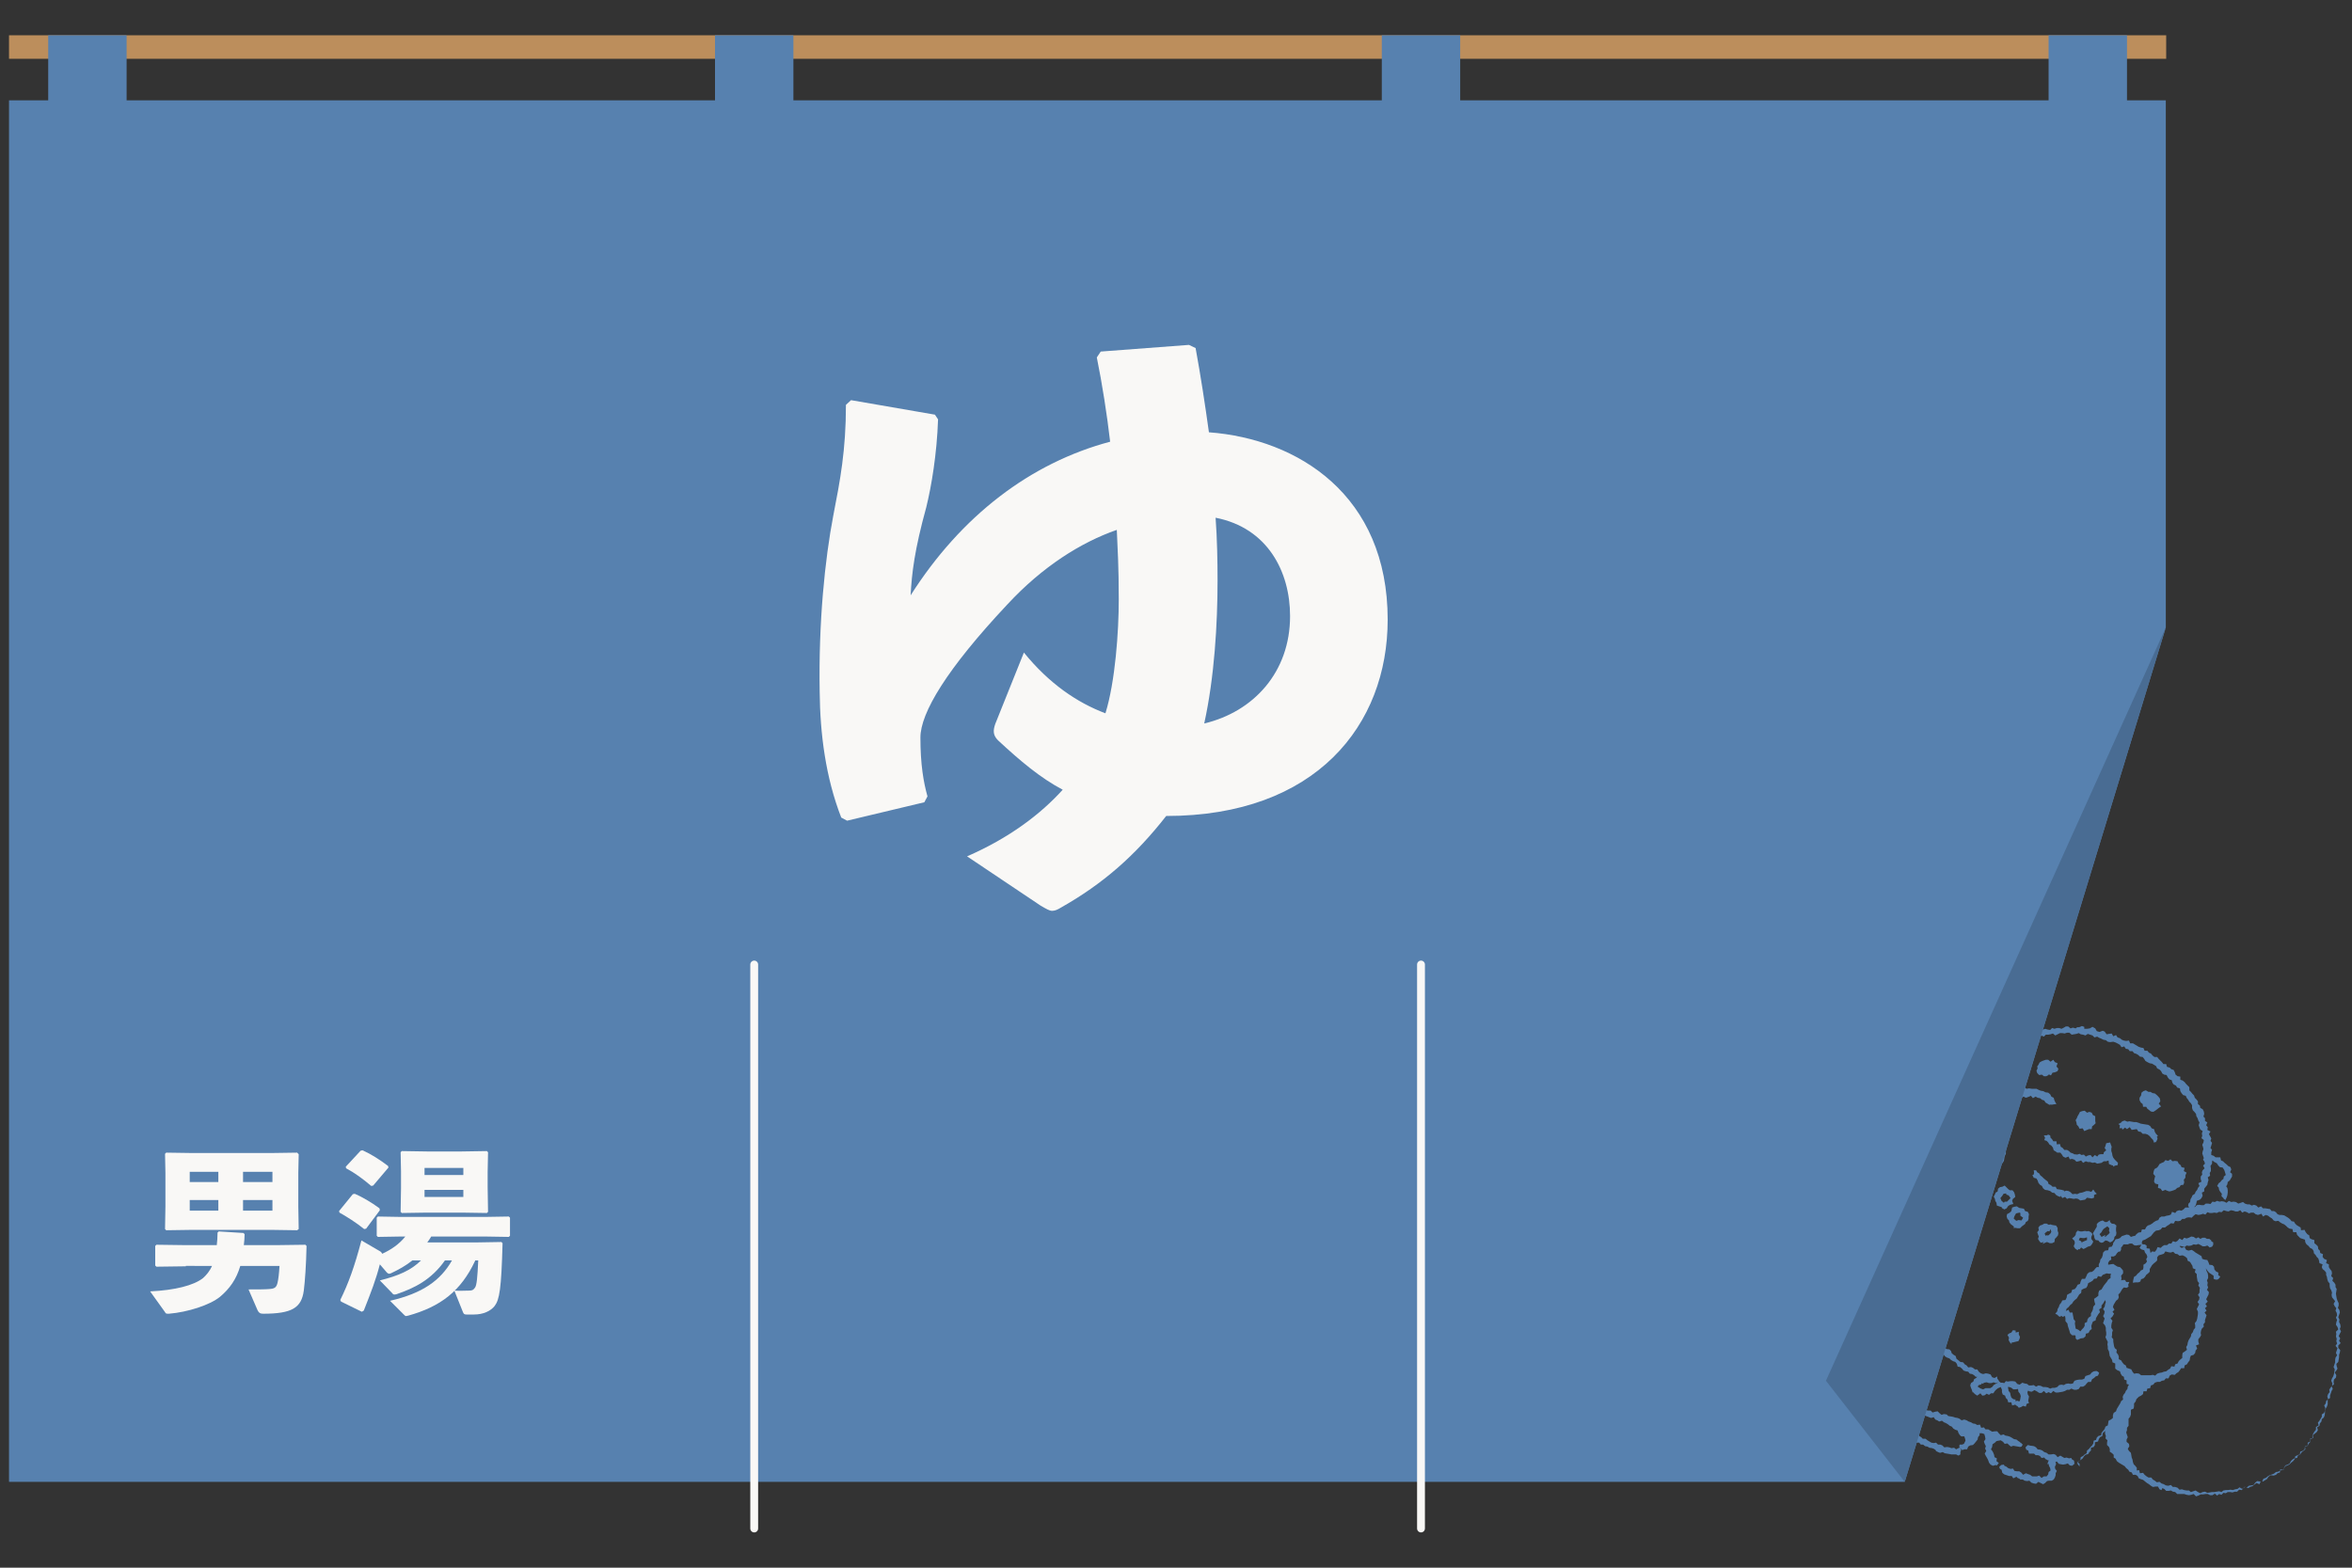 <?xml version="1.0" encoding="utf-8"?>
<!-- Generator: Adobe Illustrator 25.0.0, SVG Export Plug-In . SVG Version: 6.00 Build 0)  -->
<svg version="1.1" id="レイヤー_1" xmlns="http://www.w3.org/2000/svg" xmlns:xlink="http://www.w3.org/1999/xlink" x="0px"
	 y="0px" viewBox="0 0 600 400" style="enable-background:new 0 0 600 400;" xml:space="preserve">
<rect x="0" y="0" width="600" height="400" fill="#333333" stroke="none"/>
<style type="text/css">
	.st0{fill:#5781AF;}
	.st1{fill:#BC8E5C;}
	.st2{fill:#496C93;}
	.st3{fill:none;stroke:#F9F8F6;stroke-width:2;stroke-linecap:round;stroke-miterlimit:10;}
	.st4{fill:#F9F8F6;}
	.st5{display:none;fill:#F9F8F6;}
	.st6{display:none;fill:#5781AF;}
</style>
<polygon class="st0" points="558.6,308.5 558.2,307.6 558.3,307.1 558.7,306.7 558.8,306 559.1,305.5 559.3,305 559.9,304.6 
	560.1,304.1 560.5,303.6 560.7,303.1 561.1,302.6 560.8,301.9 561.6,301.5 561.4,300.8 561.4,300.2 561.8,299.7 561.7,299.1 
	561.9,298.6 562.4,298.1 562,297.4 562.5,296.9 562.3,296.3 562,295.9 562.2,295.5 562,294.9 561.8,294.3 561.9,293.8 562.1,293.2 
	562,292.7 561.8,292.1 562.1,291.5 562.2,290.9 561.6,290.4 561.8,289.8 561.7,289.2 561.9,288.6 561.3,288.2 561.1,287.7 
	560.9,287.1 561.1,286.4 560.8,285.9 560.6,285.3 560.3,284.8 560.2,284.2 559.8,283.7 559.4,283.3 559.2,282.7 559.2,282 
	558.9,281.5 558.5,281.1 558.2,280.6 557.8,280.1 557.6,279.6 556.9,279.4 556.5,278.9 556.2,278.4 556.1,277.7 555.4,277.5 
	555.1,277 554.5,276.7 554.2,276.3 554,275.6 553.4,275.4 553,274.9 552.7,274.3 552.1,274.2 551.6,273.9 551.3,273.3 550.9,272.9 
	550.3,272.6 550,272 549.5,271.7 549,271.4 548.4,271.3 547.8,271 547.3,270.7 547,270.2 546.6,269.7 545.9,269.6 545.5,269.2 
	545,268.9 544.4,268.7 544,268.2 543.3,268.2 542.9,267.7 542.3,267.6 541.9,267 541.2,267.2 540.8,266.6 540.3,266.3 539.7,266 
	539.1,265.8 538.3,265.9 537.7,265.8 537.2,265.4 536.6,265.3 536,265 535.5,264.8 535,264.5 534.3,264.7 533.8,264.2 533.2,264 
	532.6,263.8 532,264.2 531.4,264 530.8,263.9 530.3,263.6 529.7,263.8 529.1,263.9 528.5,264 527.9,263.5 527.3,263.5 526.7,263.7 
	526.1,263.6 525.5,263.6 524.9,263.9 524.3,264.2 523.7,263.7 523.1,263.9 522.5,264 521.9,264 521.4,264.5 520.7,264.2 
	520.2,264.5 519.6,264.7 519,264.5 518.5,265.1 517.9,265.3 517.3,265.1 516.7,265.2 516.2,265.5 515.6,265.7 515,265.9 
	514.4,265.7 513.9,266.1 513.4,266 512.7,266 512.8,265.3 512.8,264.9 513.1,264.5 513.8,264.7 514.3,264.3 514.9,264.2 515.4,264 
	516.1,264 516.6,263.8 517.1,263.2 517.7,263.4 518.3,263.5 518.8,263.1 519.4,262.8 520,263 520.6,263 521.2,262.7 521.7,262.5 
	522.4,262.7 523,262.8 523.5,262.3 524.1,262.5 524.7,262.3 525.3,262.3 525.9,262.5 526.5,262.2 527,261.9 527.6,261.9 
	528.2,262.4 528.8,262.2 529.5,262.4 529.9,262.1 530.4,262.1 531.1,261.8 531.7,262 531.7,262.1 531.7,262.5 532.4,262.5 
	533.1,262.4 533.8,262 534.5,262.4 534.9,263.1 535.6,263.3 536.4,263 536.9,263.2 537.4,263.9 538,263.8 538.7,263.7 539.1,264.4 
	539.8,264.1 540.2,264.7 540.8,264.9 541.3,265.3 541.8,265.5 542.4,265.6 543.1,265.5 543.4,266.2 544.1,266.2 544.6,266.5 
	545.1,266.8 545.6,267.1 546.2,267.3 546.8,267.4 547.1,268.1 547.8,268.1 548.2,268.6 548.7,268.8 549.1,269.3 549.6,269.7 
	550.3,269.7 550.7,270.2 551.1,270.6 551.5,271 551.9,271.5 552.6,271.5 552.8,272.2 553.5,272.4 553.9,272.8 554.5,273 
	554.8,273.6 555,274.2 555.5,274.6 556.2,274.7 556.2,275.5 556.8,275.7 557.3,276.1 557.7,276.6 558.1,277 558.5,277.4 
	558.5,278.2 558.9,278.6 559.3,279.1 559.7,279.5 559.9,280.1 560.3,280.5 560.7,281 560.7,281.7 561.2,282.1 561.3,282.7 
	561.9,283 562.2,283.6 562.3,284.2 562.1,284.9 562.5,285.3 562.5,286 563.1,286.4 562.8,287.1 563.2,287.6 563.1,288.3 
	563.9,288.7 563.5,289.4 563.8,289.9 564.1,290.5 563.9,291.1 564.3,291.6 564.1,292.3 563.9,292.9 564.3,293.4 564.1,294 
	564.1,294.7 564.7,294.9 565.2,295.3 565.8,295.3 566.4,295.3 566.6,296.1 567.1,296.3 567.5,296.7 568,297.1 568.4,297.5 
	569,297.8 569.2,298.4 568.9,299.1 569.4,299.5 569.4,300.2 569.1,300.7 568.8,301.2 568.3,301.6 568.2,302.2 567.9,302.7 
	568.2,303.1 568.3,303.7 568.3,304.3 568.2,305 568,305.6 567.7,306.2 567.2,305.8 567.2,305.7 566.7,305.2 566.8,304.6 
	566.4,304.1 566.1,303.6 566,303 565.6,302.6 566,301.9 566.4,301.6 566.8,301.1 567.2,300.8 567.3,300.2 567.8,299.8 567.6,299.1 
	567.4,298.5 567,297.9 566.3,297.8 565.9,297.4 565.5,296.8 564.9,296.5 564.4,296.1 564.3,296.4 564.3,296.9 563.9,297.5 
	564,298.1 564,298.8 563.7,299.3 563.8,300 563.2,300.4 563.4,301.1 563.2,301.7 563.1,302.3 562.7,302.8 562.3,303.3 562.3,304 
	561.7,304.3 561.9,305.1 561.6,305.7 561.2,306.1 560.4,306.4 560.3,307 560.1,307.6 559.7,308 559.2,308.4 "/>
<polygon class="st0" points="534.6,286.6 534.5,286 534.5,285.5 534.5,284.8 533.9,284.5 533.6,283.9 533,283.7 532.4,283.9 
	531.8,283.4 531.2,283.5 530.6,283.7 530.3,284.3 530,284.8 529.8,285.3 529.5,285.8 529.7,286.4 529.8,287 530.2,287.4 530.5,288 
	531.3,287.9 531.7,288.6 532.4,288.3 532.9,288.1 533.6,288.1 533.7,287.4 534.2,287 "/>
<polygon class="st0" points="514.9,279.8 514.1,279.6 514.5,278.9 514.7,278.3 515.3,278.1 515.8,277.7 516.4,277.5 517,277.8 
	517.6,277.7 518.3,277.8 518.9,277.8 519.5,277.8 520.1,278.1 520.6,278.3 521.2,278.4 521.8,278.7 522.5,278.8 523,279.2 
	523.3,279.8 523.9,280.1 524.1,280.8 524.3,281.2 524.6,281.7 523.8,281.8 523.3,281.9 523.3,281.8 522.8,281.9 522.3,281.6 
	521.8,281.3 521.5,280.8 520.9,280.6 520.4,280.2 519.8,280.1 519.3,279.8 518.6,280.2 518.1,279.6 517.4,279.9 516.8,280.1 
	516.2,279.8 515.7,280.1 515.1,280 515.1,279.7 "/>
<polygon class="st0" points="549.4,291.2 549.2,290.8 548.8,290.4 548.4,289.9 547.9,289.5 547.3,289.3 546.6,289.3 546.1,288.8 
	545.5,288.7 545.1,288.1 544.4,288.2 543.8,288.3 543.3,287.6 542.6,288.1 542.1,287.7 541.5,288.2 541.3,288 541.3,287.8 
	540.7,287.9 540.8,287.1 540.4,286.8 541,286.5 541.4,286.1 542,285.9 542.7,286.2 543.2,286.1 543.8,286.2 544.4,286.3 545,286.3 
	545.6,286.5 546.1,286.7 546.7,286.8 547.3,286.9 548,287 548.5,287.3 548.9,287.9 549.5,288.1 549.7,288.8 550,289.3 550.5,289.8 
	550.2,290.1 550.4,290.4 550.3,290.8 550,291.4 549.4,291.5 "/>
<polygon class="st0" points="528.6,295.7 528,295.8 527.7,295.1 526.9,295.4 526.3,295.1 526,294.6 525.6,294.1 524.8,294.1 
	524.4,293.8 523.9,293.5 523.7,292.8 523.3,292.3 522.8,292 522.5,291.5 522.1,291.1 521.5,290.9 521.7,290.3 521.4,289.7 
	522.1,289.7 522.5,289.5 523,289.7 523.1,290.3 523.5,290.7 523.8,291.2 524.6,291.2 524.7,292 525.5,291.9 525.7,292.6 
	526.2,292.9 526.6,293.4 527.3,293.4 527.8,293.7 528.2,294.1 528.8,294.3 529.3,294.6 529.3,294.5 529.9,294.6 530.5,294.4 
	531,294.7 531.6,294.6 532.1,295.1 532.7,294.8 533.3,294.7 533.8,295.3 534.4,294.7 535,295.1 535.4,294.6 535.9,294.5 
	536.6,294.5 536.7,294 537.3,293.5 536.9,292.9 537.1,292.4 537.3,291.7 538.3,291.5 538.5,292.1 538.7,292.6 538.6,293.1 
	538.6,293.7 538.8,294.3 538.9,294.9 539.1,295.4 539.5,295.9 539.9,296.3 540.3,296.7 540.2,297.3 539.6,297.4 539,297.7 
	539.1,297.4 538.7,297.3 538,297 537.9,296.1 537.3,296.3 536.7,296.3 536.1,296.7 535.6,296.8 535,296.9 534.4,296.6 533.8,296.7 
	533.2,296.5 532.6,296.5 532.1,296.3 531.4,296.7 530.9,296.1 530.3,296.3 529.7,296.4 529.2,295.9 "/>
<polygon class="st0" points="557,302.3 556.3,302.4 556,302.9 555.4,303.1 555,303.5 554.5,303.7 553.9,303.9 553.4,304 
	552.8,303.8 552.4,303.6 551.6,303.9 551.2,303.3 550.5,303.1 550.6,302.2 549.8,302 549.5,301.5 549.6,300.8 549.8,300.1 
	549.3,299.5 549.4,298.9 549.6,298.3 550.3,297.9 550.6,297.5 550.9,297 551.5,296.7 552,296.5 552.4,296 553.1,296.2 553.7,295.8 
	554.2,296.3 554.8,296.2 555.5,296.3 555.8,296.9 556.3,297.3 556.5,297.8 557.3,298 557.1,298.8 557.8,299.2 557.5,299.9 
	557.5,300.5 557.1,301 557.2,301.7 "/>
<polygon class="st0" points="522.6,274.1 522.6,274.3 522,274.6 521.4,274.6 520.9,274.2 520.2,274.3 519.7,273.8 519.5,273.2 
	519.8,272.6 519.7,272.1 520,271.7 520.3,271.1 520.8,270.8 521.3,270.6 521.9,270.4 522.5,270.4 523.1,270.9 523.8,270.4 
	524.2,271 524.9,271.3 524.6,272.1 525.1,272.7 524.9,273.3 524.2,273.6 523.6,273.7 523.2,274.4 "/>
<polygon class="st0" points="550.2,283.1 549.8,283.4 549.3,283.7 548.7,283.6 548.2,283.2 547.8,282.9 547.5,282.4 546.7,282.4 
	546.6,281.7 546.1,281.3 545.8,280.7 545.8,280.1 546.2,279.5 546.3,278.8 546.8,278.4 547.4,278.2 548.1,278.6 548.6,278.6 
	549.1,278.9 549.7,279 550.2,279.4 550.6,279.8 551,280.3 551.1,281 550.7,281.6 551.3,282.3 550.7,282.7 "/>
<polygon class="st0" points="525.6,305.4 525,305.2 524.5,304.9 524.1,304.4 523.5,304.3 523,303.9 522.4,303.7 521.7,303.6 
	521.2,303.2 520.9,302.6 520.4,302.3 520,301.8 519.8,301.2 519.5,300.7 518.8,300.5 518.5,299.9 518.5,299.8 518.8,299.7 
	518.9,299.2 518.8,298.6 519.4,298.6 519.7,299.1 520.2,299.4 520.5,299.9 521,300.3 521.4,300.7 521.9,301.1 522.4,301.5 
	522.6,302.1 523.2,302.4 523.6,302.8 524.4,302.8 524.7,303.4 525.4,303.5 526,303.6 526.6,303.8 526.5,304 527.1,303.8 
	527.7,303.9 528.2,304.2 528.7,304.7 529.4,304.6 529.9,304.7 530.5,304.4 531.1,304.3 531.7,304.1 532.2,303.9 532.8,303.9 
	533.5,304.1 534,303.5 534.4,304.1 534.9,304.6 534.2,304.9 534.2,305.6 533.6,305.8 533,305.7 532.4,305.6 531.9,306.1 
	531.3,306.2 530.7,306.3 530.1,305.9 529.6,305.8 529,305.9 528.5,305.8 527.9,305.7 527.3,305.9 526.8,305.4 526.1,305.7 
	525.7,305.1 "/>
<path class="st0" d="M521.4,316.9l-0.8,0.2l-0.4-0.5l-0.3-0.5l0.2-0.6l-0.2-0.5l-0.2-0.6l0.4-0.5l-0.1-0.7l0.4-0.5l0.6-0.2l0.5-0.3
	l0.6,0l0.5,0.3l0.6-0.1l0.1,0.1l0.5,0.1l0.7,0.1l0.4,0.6l0,0.7l0.2,0.6l-0.1,0.6l-0.4,0.5l-0.4,0.4l-0.1,0.8l-0.6,0.3l-0.6,0
	l-0.7-0.3l-0.5,0.2l-0.7,0.3L521.4,316.9z M523.1,313.6l-0.3,0.6l-0.4-0.1l-0.3,0.2l-0.5,0.4l0.2,0.6l0.6-0.2l-0.1,0.3l0.5-0.4
	l0.3-0.3l0.2-0.4L523.1,313.6z"/>
<path class="st0" d="M513.8,313l-0.4-0.3l-0.4-0.3l-0.4-0.5l-0.1-0.5l-0.4-0.4l-0.2-0.6l0.1-0.6l0.7-0.4l0.4-0.4l0.2-0.9l0.6-0.2
	l0.6-0.1l0.6,0.4l0.6,0.1l0.6,0.1l0.3,0.6l0.7,0.2l0.3,0.6l-0.1,0.6l0,0.6l-0.2,0.5l-0.5,0.3l-0.2,0.5l-0.4,0.3l-0.4,0.3l-0.5,0.5
	l-0.6,0l-0.5-0.1l-0.6,0L513.8,313z M515.4,309.5l-0.2-0.1l-0.9,0.2l-0.4,0.7l-0.2,0.6l0.4,0.4l0.3,0.2l0.5-0.2l0.8,0.1l0.4-0.7
	l-0.7-0.5L515.4,309.5z"/>
<path class="st0" d="M530,319l-0.6-0.4L529,318l0.3-0.8l-0.1-0.6l-0.6-0.6l0.6-0.5l0.3-0.4l0.1-0.6l0.4-0.5l0.7,0.2l0.5,0l0.5-0.1
	l0.5,0l0,0.1l0.6-0.1l0.6,0.3l0.4,0.5l-0.3,0.7l0,0.5l0.5,0.7l-0.3,0.6l-0.4,0.5l-0.7,0.2l-0.5,0.3l-0.6,0.3l-0.6-0.4l-0.4,0.5
	l-0.3-0.1L530,319z M531.7,315.9L531.7,315.9l-0.4,0l-0.7-0.1l-0.3,0.6l0.6,0.3l0.2,0.4l0,0.1l0.1-0.3l0.5-0.2l0.7-0.3l0-0.7
	L531.7,315.9z"/>
<path class="st0" d="M535.6,316.9l-0.3-0.4l-0.7-0.1l-0.3-0.5l-0.1-0.6l-0.3-0.6l0.4-0.7l0.3-0.5l0.3-0.5l0-0.7l0.4-0.4l0.5-0.3
	l0.6-0.2l0.6,0.4l0.5,0l0.7-0.5l0.1,0.5l0.4,0.4l0.7,0.1l0.5,0.4l-0.1,0.7l0,0.6l0.1,0.6l-0.1,0.6l-0.4,0.4l-0.1,0.6l-0.4,0.5
	l-0.6,0.3l-0.7-0.4l-0.5-0.1l-0.6,0.5l-0.4,0.1L535.6,316.9z M536.9,315.6l0.3-0.1l0.3-0.3l0.4-0.3l0.3-0.4l-0.2-0.5l0.1-0.6
	l-0.5-0.5l0,0l-0.6,0.4l-0.4,0.3l-0.3,0.4l-0.2,0.4l-0.5,0.5l0.5,0.7l1-0.5L536.9,315.6z"/>
<path class="st0" d="M511,308.5l-0.4-0.5l-0.6-0.2l-0.6-0.2l-0.1-0.7l-0.3-0.5l-0.1-0.5l-0.3-0.6l0.3-0.5l0.2-0.5l0.5-0.3l0.1-0.7
	l0.5-0.4l0.6-0.1l0.6-0.3l0.5,0.5l0.4,0.4l0.4,0.3l0.7,0l0.4,0.5l0.2,0.6l0.1,0.6l-0.6,0.5l-0.2,0.5l0.3,0.8l-0.8,0.2l-0.5,0.3
	l-0.4,0.6l-0.6,0.3l-0.8-0.5L511,308.5z M511.8,304.8l0-0.3l-0.7,0.1l-0.3,0.5l-0.5,0.6l0.3,0.7l0.6,0.5l0.2-0.3l0.6,0l0.4-0.4
	l0.5-0.5l-0.5-0.7L511.8,304.8z"/>
<path class="st0" d="M504.4,356.1l-0.6-0.4l-0.5-0.5l-0.2,0.1l0.1-0.1l-0.2-0.6l-0.2-0.5l-0.2-0.6l0.2-0.6l0.6-0.4l0.2-0.6l0.5-0.3
	l0.3-0.3l-0.4,0l-0.4-0.4l-0.5-0.3l-0.6-0.1l-0.4-0.5l-0.6-0.1l-0.6-0.2l-0.4-0.5l-0.5-0.4l-0.6-0.1l-0.2-0.7l-0.4-0.5l-0.6-0.2
	l-0.5-0.3l-0.4-0.4l-0.6-0.2l-0.5-0.3l-0.4-0.5l-0.2-0.6l-0.3-0.5l-0.3-0.5l-0.7-0.2l0.1-0.8l-0.7-0.2l0-0.7l-0.6-0.4l-0.1-0.6
	l-0.1-0.6l-0.3-0.5l-0.5-0.5l-0.1-0.6l0.2-0.6l0-0.6l-0.4-0.5l0.3-0.7l0.4,0l0.3,0l0.3,0.5l0.7,0.5l-0.3,0.7l0.2,0.6l0.4,0.5
	l0.3,0.5l0.1,0.6l0.4,0.5l0.1,0.6l0.1,0.7l0.6,0.3l0.4,0.4l0,0.8l0.4,0.5l0.8,0.1l0.4,0.4l0.2,0.6l0.5,0.4l0.5,0.3l0.2,0.7l0.5,0.4
	l0.5,0.4l0.7,0.1l0.4,0.5l0.5,0.3l0.4,0.5l0.7-0.1l0.5,0.2l0.5,0.4l0.6,0l0.4,0.6l0.5,0.4l0.6,0.2l0.7-0.2l0.6,0.1l0,0l0.6,0.2
	l0.4,0.7l0.6,0.2l0.7-0.4l0,0.5l0.2,0.3l0.3,0.4l-0.1,0l0.5,0.4l0.4,0l0.5,0.1l0.4-0.5l0.5,0.1l0.7-0.1l0.6,0l0.6,0.1l0.5,0.6
	l0.6,0.2l0.7-0.5l0.6,0.2l0.6,0.1l0.5,0.4l0.6,0l0.6-0.1l0.6,0.4l0.6-0.3l0.6,0.1l0.6,0.3l0.6,0l0.6,0.1l0.6,0.3l0.6-0.2l0.6,0
	l0.6-0.2l0.5-0.5l0.6-0.1l0.6,0.1l0.5-0.3l0.6-0.1l0.6,0.1l0.6-0.1l0.4-0.7l0.6-0.2l0.6-0.1l0.7,0l0.6-0.2l0.3-0.7l0.6-0.2l0.6-0.2
	l0.4-0.5l0.5-0.3l0.7-0.1l0.4,0.2l0.3,0.3l-0.3,0.7l-0.6,0.2l-0.4,0.4l-0.5,0.3l-0.3,0.7l-0.7,0l-0.4,0.4l-0.4,0.5l-0.5,0.3l-0.7,0
	l-0.4,0.6l-0.6,0.2l-0.6,0l-0.7-0.3l-0.5,0.3l-0.6,0l-0.5,0.3l-0.6,0.2l-0.6,0.1l-0.6,0.1l-0.6,0l-0.6-0.4l-0.6,0.6l-0.6-0.3
	l-0.6,0.3l-0.6-0.6l-0.6,0.5l-0.6,0l-0.6-0.4l-0.6-0.3l-0.7,0.4l-0.6-0.1l-0.3-0.2l-0.2,0.4l0.1,0.6l0.3,0.5l-0.1,0.6l-0.1,0.5
	l0.2,0.6l-0.6,0.2l-0.2,0.7l-0.7-0.2l-0.5,0.3l-0.6,0.2l-0.4-0.5l0,0.1l-0.5-0.4l-0.8,0.2l-0.2-0.8l-0.8,0l-0.2-0.7l-0.4-0.4
	l-0.2-0.6l-0.6-0.3l-0.2-0.6l0-0.6l-0.3-0.7l-0.7,0.3l-0.4,0.3l-0.4,0.4l-0.4,0.6l-0.6,0l-0.5,0.4l-0.6-0.3l-0.5,0.4l-0.6,0.1
	l-0.5-0.6L504.4,356.1z M504.8,354l0.5,0.3l0.6,0.2l0.6-0.3l0.6,0l0.6,0l0.5-0.3l0.4-0.5l0.5-0.3l0.7-0.4l-0.7,0.2l-0.5-0.2
	l-0.6,0.2l-0.6,0l-0.6-0.2l-0.6,0.1l-0.5,0.3l-0.1-0.3l0,0.2l-0.3,0.3l-0.5,0.1l-0.3,0.4L504.8,354L504.8,354z M512.2,353.9l0.1,0.4
	l0.1,0.6l0.4,0.5l0.1,0.6l0.2,0.6l0.5,0.4l0.6,0.1l0,0l-0.1,0.4l0.6-0.1l0.4,0.2l0.2-0.3l0.1-0.5l0.1-0.6l-0.2-0.6l-0.4-0.5
	l-0.1-0.7l-0.6,0.1l-0.6,0l-0.5-0.4l-0.5-0.2L512.2,353.9z"/>
<polygon class="st0" points="498.9,311.7 499,311.2 498.3,311.4 498,311 498.4,310.8 498.9,310.6 499.2,310.9 499.4,310.9 500,311 
	500.4,311.6 499.8,311.5 499.2,311.7 "/>
<polygon class="st0" points="494.9,324.6 494.3,323.8 494.2,323.3 494.6,323 494.4,322.5 494.4,321.9 494.6,321.3 494.5,320.7 
	494.5,320.1 494,319.6 494.3,319 494.4,318.3 494.4,317.6 494.3,316.8 493.4,316.9 492.8,316.5 492.2,316.4 491.8,315.9 491,316 
	490.5,315.6 490.5,314.8 490.2,314.3 489.9,313.8 489.6,313.2 490,312.5 490.6,312.8 491.3,312.6 491.2,313.4 491.6,313.2 
	491.8,313.3 491.4,314 491.9,314.4 492.5,314.4 492.8,315 493.4,315 494.2,315.5 494.2,314.9 495.1,315.3 495.8,315.2 496.2,315.3 
	496.7,315.1 497.1,314.7 497.7,314.6 498,314.1 498.1,313.6 498.4,313.1 498.5,312.6 498.1,312.1 498.2,311.9 498.4,311.8 
	498.5,311.2 498.9,310.6 499.1,310.6 499.1,311 499.2,310.8 499.2,310.9 499.4,310.7 499.5,310.7 499.8,311.4 500.1,311.9 
	500.4,312.5 500.1,313.1 500.3,313.7 500.3,314.4 499.8,314.8 499.4,315.3 499.2,315.9 498.5,315.9 498,316.1 497.6,316.6 
	497.1,316.9 497.1,317.4 497.4,317.9 497.6,318.5 497.7,319.1 497.6,319.8 497.5,320.4 497.5,321 498,321.6 497.5,322.2 
	497.9,322.9 497.3,323.4 497.2,324.1 496.6,324.2 496,324.2 495.5,324.4 "/>
<polygon class="st0" points="499.1,311.2 499,311 498.5,311 498.1,311 498.4,311.3 498.8,311.5 498.9,311.6 499.2,311.6 
	499.8,311.8 500.5,311.6 500,311.1 499.4,311 "/>
<polygon class="st0" points="490.1,311.7 489.4,311.1 489.7,310.4 489.7,309.8 489.3,309.2 489.5,308.6 490.1,308.1 490.1,307.5 
	490.1,306.8 490.5,306.3 491,305.9 491.4,305.4 492,305.1 492.5,304.8 493,304.3 493.5,304 494.4,303.9 494.1,303.2 493.6,302.7 
	493.9,302 493.6,301.5 493.8,300.9 493.7,300.3 493.8,299.7 493.7,299.1 493.6,298.5 493.4,297.9 493.3,297.4 493.4,296.8 
	493.2,296.2 493.5,295.6 493.5,295 493.1,294.4 493.4,293.8 493.3,293.2 493,292.7 493,292.1 493.2,291.5 492.8,290.9 492.9,290.3 
	492.7,289.7 492.8,289.1 492.7,288.5 492.8,287.9 492.8,287.3 492.4,286.8 492.7,286.2 492.6,285.6 492.4,285 492.9,284.4 
	492.4,283.8 492.3,283.2 492.7,282.6 492.2,282.1 492.2,281.5 492.1,280.9 492.5,280.3 492.5,279.7 492.3,279.1 492.3,278.5 
	492.3,277.9 492,277.4 492.1,276.8 491.8,276.2 491.9,275.6 491.8,275 492,274.4 492,273.8 491.5,273.2 491.6,272.6 491.6,272.1 
	491.6,271.5 491.8,270.9 491.6,270.3 491.9,269.7 491.3,269.1 491.5,268.5 491.3,267.9 491.2,267.4 490.8,267 490.7,266.4 
	490.6,265.8 490.9,265.2 491,264.7 491.2,264.2 491.4,263.8 491.8,263.4 492.2,262.8 492.8,263.2 493.5,263.2 493.8,263.9 
	494,264.4 494.2,264.8 494.7,264.7 494.9,264 495.5,263.9 495.9,263.5 496.4,263 496.8,262.6 497.2,262.1 498,262.3 498.4,261.7 
	499.1,261.9 499.6,261.7 500.2,261.6 500.8,261.3 501.3,260.9 501.9,261.2 502.5,261.2 503.1,260.9 503.7,261.3 504.4,260.9 
	504.9,261.3 505.4,261.6 506.1,261.5 506.6,261.9 507.2,261.9 507.8,262.1 508.2,262.6 508.6,263.2 509.1,263.5 509.5,263.9 
	509.9,264.4 510.6,264.6 510.9,265.1 510.9,265.8 511.2,266.3 511.7,266.8 511.8,267.4 511.9,268 511.9,268.6 511.8,269.2 
	511.8,269.2 511.7,269.2 511.9,269.8 512,270.5 511.9,271.1 511.9,271.7 511.7,272.2 511.7,272.8 511.4,273.4 511,273.9 
	510.9,274.5 510.7,275.1 511,275.8 510.6,276.3 510.3,276.8 510.1,277.4 509.9,277.9 510.1,278.6 509.8,279.1 509.8,279.8 
	509.5,280.3 510.1,281 510.1,281.5 509.6,282.1 509.7,282.7 509.9,283.3 510.3,283.9 510.2,284.5 509.9,285.1 510.6,285.6 
	510.2,286.3 510.7,286.8 511.1,287.3 510.7,288 511,288.5 511.5,289.1 511.2,289.7 511.5,290.3 511.3,290.9 511.8,291.4 
	511.3,292.1 511.9,292.6 511.7,293.2 511.7,293.8 511.7,294.4 511.4,295 511.3,295.6 511.2,296.2 510.9,296.7 510.5,297.1 
	510.3,297.8 509.8,298.1 509.3,298.5 508.9,298.9 508.6,299.5 508.1,299.8 507.4,299.8 507.1,300.3 506.5,300.5 506,300.9 
	505.4,301.1 504.8,301 504.2,301.1 503.6,301.4 503,301.1 502.4,301.3 501.8,301.4 501.2,301 500.7,300.8 500,300.8 499.7,300.1 
	499.3,299.7 498.7,299.6 498.1,299.3 497.8,298.8 497.2,298.5 496.9,297.9 497.1,297.2 497.8,297 498.3,297.2 498.6,297.6 
	499.4,297.6 499.6,298.4 500.4,298.3 500.8,298.9 501.5,298.8 502,299.2 502.5,299.4 503.1,299.4 503.7,299.1 504.2,299.1 
	504.8,299.3 505.4,299.2 505.8,298.7 506.4,298.4 507,298.2 507.3,297.8 507.8,297.4 507.6,296.6 508.4,296.3 508.7,295.8 
	508.7,295.2 508.8,294.6 509.2,294.1 509.2,293.5 509.5,292.9 509.8,292.4 509.5,291.8 509.4,291.2 509.8,290.6 509.8,290 
	509.2,289.4 509.1,288.8 509.3,288.2 509.1,287.7 508.8,287.1 509.1,286.4 509,285.9 508.8,285.3 508.4,284.8 508.5,284.2 
	508.3,283.6 508.5,283 507.9,282.5 507.8,281.9 507.9,281.3 507.6,280.7 507.9,280.1 508.1,279.6 508.2,279 507.8,278.4 
	507.8,277.8 507.9,277.2 508.1,276.5 508.7,275.9 508.8,275.3 508.3,274.6 508.9,274.1 509.1,273.5 508.9,272.9 508.8,272.3 
	509.2,271.7 509.3,271.1 509.2,270.5 509.1,269.9 509.2,269.3 508.8,268.8 508.5,268.2 508.3,267.7 508.5,267 508.3,266.4 
	507.5,266.2 507.2,265.7 506.7,265.3 506.5,264.6 505.9,264.3 505.3,264.1 504.9,263.6 504.2,263.7 503.7,263.5 503.1,263.2 
	502.6,263.2 502,263.1 501.4,262.9 500.8,263.2 500.2,263.3 499.7,263.5 499.3,264.1 498.8,264.4 498.1,264.4 497.7,264.9 
	497.2,265.1 496.6,265.3 496.1,265.6 496,266.4 495.5,266.7 495,267.1 494.4,267.3 494,267.7 494.3,268.1 494.2,268.7 494.1,269.3 
	494.2,269.9 494.1,270.5 494.2,271.1 494.3,271.7 494.5,272.3 494.4,272.9 494.2,273.5 494.3,274.1 494.3,274.7 494.8,275.3 
	494.5,275.9 494.7,276.5 495,277.1 495,277.7 494.8,278.3 495.2,278.9 495.3,279.5 495.2,280.1 494.8,280.7 495,281.3 494.9,281.9 
	495.2,282.5 495.3,283.1 495.4,283.6 495.5,284.2 495.5,284.8 495.1,285.4 495.8,286 495.5,286.6 495.9,287.1 495.3,287.8 
	495.9,288.3 496,288.9 495.8,289.5 495.5,290.1 496,290.7 496.1,291.2 496.2,291.8 495.8,292.4 495.7,293 495.9,293.6 495.8,294.2 
	495.9,294.8 496.3,295.4 495.9,296 496.3,296.5 495.9,297.1 496.2,297.7 496.4,298.3 496.1,298.9 496.2,299.5 496.1,300.1 
	496.7,300.7 496.2,301.3 496.7,301.8 496.4,302.4 496.4,303 496.3,303.8 497,303.7 497.5,304 497.8,304.5 498.3,304.8 498.5,305.2 
	498.8,305.6 499.1,306.1 499.6,306.7 499.3,307.3 499.9,307.4 499.9,308.1 500.5,308.4 500.8,309 500.3,309.6 500.7,310.3 
	500.1,310.8 500,311.5 499.2,311.7 499.1,311.5 499,311.8 499,311.2 498.8,311.5 498.5,310.7 498.5,310 498.6,309.3 498.3,308.5 
	498,308.6 497.8,308.5 497.4,308.3 497.2,307.9 497.6,307.2 497.7,306.6 497.5,306 497.1,305.6 496.5,305.5 495.9,305.4 
	495.3,305.1 494.7,305.5 494,305.5 493.5,305.9 493.7,306.2 493.4,305.8 492.9,306.3 492.5,306.7 492.3,307.4 492.1,307.9 
	491.9,308.5 491.4,309 491.4,309.6 491.1,310.2 491.2,310.8 490.8,311.4 490.6,312 "/>
<polygon class="st0" points="497.2,270.5 496.5,270.1 496.4,269.3 496.8,268.8 497.3,268.4 497.7,267.9 498.1,267.4 498.5,266.9 
	499.2,266.9 499.7,266.5 500.3,266.4 500.8,265.9 501.4,265.8 501.7,266.4 501.8,266.8 502.1,267.4 501.6,267.7 500.9,267.5 
	500.5,267.9 500.2,268.5 499.7,268.8 499.2,269.1 498.8,269.5 498.3,269.8 497.9,270.2 497.6,270.6 497.1,270.7 "/>
<polygon class="st0" points="496.5,277.6 496.3,277.1 496.5,276.6 496.7,276 497.2,275.7 497.3,274.9 498,274.7 498.1,274 
	498.9,273.9 499.1,273.2 499.6,272.9 500.3,272.7 500.8,272.3 501.2,271.9 501.7,271.5 501.9,270.8 502.2,270.3 503,270.3 
	503.3,269.8 503.5,269.2 503.6,269.1 503.9,269.2 504.8,269.1 505.3,269.5 505.2,270.3 504.6,270.6 504.2,271.1 503.7,271.4 
	503.4,272 503.1,272.6 502.4,272.7 501.9,273.1 501.8,273.9 501.3,274.3 500.5,274.3 500.2,274.9 500,275.6 499.5,275.9 
	498.9,276.1 498.5,276.5 498,276.8 497.5,277.2 497.5,277.4 497.4,277.5 496.5,277.2 "/>
<polygon class="st0" points="497,284.8 496.8,284.7 496.6,284.1 496.9,283.6 497.3,283.1 497.9,282.9 498,282.1 498.8,282.1 
	499.1,281.6 499.4,281 499.9,280.7 500.3,280.2 501.1,280.2 501.5,279.8 501.6,279.1 502.3,278.9 502.5,278.3 503,278.1 502.9,278 
	503.1,278.2 503.8,278.2 504.2,278.3 504.3,278.7 504.4,279.6 503.7,279.7 503.5,280.4 502.7,280.4 502.5,281.1 502,281.4 
	501.3,281.6 500.8,281.9 500.4,282.4 500,282.8 499.8,283.5 499.4,284 498.6,284.1 498.3,284.6 498,285.2 497.9,285.3 497.7,285.2 
	496.8,285.2 "/>
<polygon class="st0" points="498.4,293.4 497.8,293.1 498.3,292.6 498.7,292.1 499.1,291.6 499.3,291 499.9,290.7 500.5,290.4 
	500.8,289.9 501,289.1 501.8,289.3 501.8,288.5 502.2,288.2 502.3,287.9 502.5,288 503.3,288.5 503.6,288.6 503.7,289.2 
	503.4,289.7 503,290.2 502.4,290.5 502.2,291.2 501.4,291.3 501.1,291.8 500.7,292.4 500.3,292.7 500,293.1 499.2,293.2 
	499.2,293.3 499.3,293.7 498.4,293.4 "/>
<polygon class="st0" points="483.5,302.5 483,302.1 482.4,302 481.9,301.6 481.3,301.4 480.8,301.1 480.5,300.5 479.9,300.1 
	479.8,299.5 479.8,298.8 479.2,298.4 479.3,297.8 478.7,297.3 479.1,296.6 479,296.1 478.3,295.6 478.4,295 478.4,294.4 
	478.4,293.8 478.4,293.2 478.4,292.6 478.9,292 478.7,291.4 478.3,290.8 478.5,290.2 478.8,289.7 478.3,289.1 478.3,288.5 
	478.6,288 478.6,287.4 478.2,286.8 478.6,286.2 478.1,285.7 478,285.1 477.9,284.6 477.6,284.1 477.2,283.7 477.3,282.9 
	476.9,282.5 476.5,282.1 476.2,281.6 476.1,281.1 475.7,280.6 475.2,280.2 474.9,279.7 474.6,279.2 474.6,278.5 474.2,278.1 
	474,277.5 473.6,277 473.7,276.3 473,276 472.9,275.4 472.9,274.7 473,274.1 472.5,273.6 472.9,272.9 472.4,272.4 472.9,271.8 
	472.5,271.2 473,270.7 472.5,270 472.7,269.4 473,268.9 473.1,268.3 473.6,267.8 473.6,267.2 474.2,266.8 474.6,266.4 474.9,265.9 
	475.1,265.3 475.6,265 476.2,264.8 476.5,264.3 476.7,263.5 477.6,263.8 477.8,263 478.4,262.8 478.9,262.4 479.6,262.4 
	480.3,262.7 480.8,262.4 481.4,262 482,261.9 482.6,261.9 483.2,262.1 483.8,261.7 484.4,262.3 485,262.2 485.6,262.2 486.2,262.4 
	486.7,262.5 487,263.2 487.6,263.4 488.3,263.3 488.6,263.8 489.2,263.9 489.2,264 489.8,264.3 490,264.9 490.3,265.5 490.7,265.9 
	490.8,266.5 491.4,267 491.1,267.6 490.8,268.4 490,267.8 489.7,268.1 489.7,267.9 489.4,267.3 489,266.9 488.5,266.6 488.1,266.2 
	487.4,266.2 486.8,266.1 486.6,265.3 485.9,265.3 485.3,265.2 484.8,265 484.3,264.7 483.7,264.6 483.1,264.6 482.5,264.6 
	482,264.2 481.4,264.3 480.8,264.2 480.2,264.6 479.7,264.9 479.1,264.8 478.5,265 478.3,265.7 477.9,266.1 477.1,266.2 
	476.8,266.8 476.7,267.5 476.3,267.9 475.9,268.3 475.6,268.8 475.2,269.3 474.8,269.8 474.8,270.4 474.8,271.1 474.3,271.6 
	474.4,272.2 474.8,272.8 474.6,273.5 474.9,274 474.9,274.6 475.1,275.2 475.2,275.8 475.5,276.4 475.9,276.8 476.3,277.3 
	476.6,277.8 476.8,278.4 477.2,278.9 477.2,279.6 477.5,280.1 478,280.5 478.1,281.1 478.4,281.6 478.9,282 479.1,282.6 
	479.1,283.2 479.7,283.6 479.8,284.2 480.1,284.8 480.2,285.4 480.4,285.9 480.4,286.6 480.4,287.2 480.8,287.7 480.6,288.3 
	480.7,288.8 480.8,289.4 480.3,289.9 480.7,290.5 480.7,291.1 480.2,291.6 480.6,292.3 480.5,292.9 480.6,293.5 480.2,294.1 
	480.2,294.7 480.4,295.3 480.4,295.9 480.5,296.5 481,297 481,297.6 481.5,298 481.7,298.6 482.1,299 482.3,299.6 482.8,300.1 
	483.5,300.1 484.1,300.4 484.6,300.6 485.2,300.7 485.8,301 486.4,300.8 487.1,301 487.5,300.3 488.2,300.3 488.7,300 489.2,299.7 
	489.7,299.4 490.2,299.1 490.7,298.7 491.3,298.5 491.8,298.1 492.1,297.9 492.5,297.8 493,298.3 493.3,299 492.7,299.3 492.6,300 
	492,300.3 491.6,300.6 491.3,301.2 490.6,301.2 490.3,301.8 489.6,301.8 489.1,302.1 488.6,302.3 488.1,302.6 487.5,303 
	486.9,302.5 486.4,303 485.8,302.6 485.2,302.6 484.6,302.5 484.1,302.6 483.4,302.7 "/>
<polygon class="st0" points="486.2,269.5 485.6,269.4 485.1,269 484.5,269 484.1,268.5 483.6,268.1 483.1,267.9 482.4,267.6 
	481.7,267.5 481.6,267.6 481.5,267.5 481.6,267.2 481,266.8 481,266 481.7,265.9 482.2,266.2 482.8,266.1 483.3,266.4 483.9,266.4 
	484.5,266.5 484.9,267 485.5,266.9 485.9,267.5 486.5,268 487.3,267.9 487.3,268.2 487.6,267.9 487.3,268.3 487.6,268.8 
	488.1,269.5 487.3,269.8 486.7,269.6 "/>
<polygon class="st0" points="487.1,277 487.2,276.7 486.6,276.6 486.2,276.2 485.5,276.5 485.1,275.9 484.6,275.8 483.8,276 
	483.5,275.3 482.7,275.6 482.3,275.1 481.7,275 481,275 480.5,274.6 480.1,274 479.4,274.1 479.1,273.5 478.4,273.6 477.8,273.4 
	477.4,272.8 476.8,272.5 476.9,271.8 477.1,271.8 477.1,271.7 477.5,271.5 478,271.4 478.2,271.3 478.7,271.6 479.2,272.1 
	479.9,272 480.5,272.2 480.9,272.7 481.4,273.2 482,273.2 482.5,273.5 483.2,273.5 483.8,273.7 484.3,274.1 484.9,274.1 
	485.4,274.6 485.9,275 486.5,274.9 487,275.4 487.7,275.2 487.9,276 488,276.4 487.9,277.2 487.1,277.2 "/>
<polygon class="st0" points="487.7,285.9 487.6,285.8 487,285.6 486.4,285.4 486.1,284.7 485.3,285 484.9,284.6 484.3,284.3 
	483.7,284.2 483.3,283.5 482.7,283.5 482,283.7 481.5,283 481.4,283.1 481.3,283.1 481.2,282.5 481.1,282 481.5,282 482.1,281.6 
	482.5,282.1 483.1,282.2 483.8,281.9 484.2,282.6 484.9,282.4 485.3,282.9 485.9,283.1 486.5,283.1 487,283.4 487.4,284.1 
	488.1,284 488.4,284.6 489,284.8 489.1,285.5 488.4,285.9 487.7,286.1 "/>
<polygon class="st0" points="484,290.7 483.5,290.2 483.9,289.6 484.2,289.1 484.9,289.2 485.4,289.6 486,289.6 486.6,289.5 
	487.2,289.5 487.8,289.7 488.4,289.9 488.9,290.1 489.4,290.5 490.1,290.4 490.6,290.8 491.2,291.1 491.4,290.9 491.6,291 
	491.5,291.8 492.1,292.4 491.3,292.6 490.7,292.5 490.1,292.6 489.6,292 489,292 488.3,292.3 487.9,291.6 487.3,291.6 486.7,291.5 
	486.2,291 485.6,291 485,290.6 484.3,290.9 484.2,290.4 "/>
<polygon class="st0" points="480.9,343 480.4,342.8 479.7,342.6 479.3,342.2 479,341.5 478.3,341.3 477.7,341.1 477.3,340.7 
	477.2,340.6 477.6,340.4 476.8,340.1 477,339.3 476.4,339 476.1,338.5 475.9,337.9 475.8,337.3 475.5,336.8 475.4,336.2 
	475.3,335.6 474.8,335.2 474.6,334.6 474.8,333.9 474.8,333.3 474.9,332.7 474.9,332.2 474.3,331.6 474.8,331 474.5,330.4 
	474.5,329.8 474.8,329.2 474.7,328.6 474.4,328 474.7,327.5 474.9,326.9 474.7,326.3 475.3,325.8 475.1,325.1 475.2,324.6 
	475.6,324 475.8,323.5 475.7,322.9 476,322.3 476.4,321.8 476.1,321.1 476.5,320.6 476.5,320 476.9,319.5 477.1,318.9 477.4,318.4 
	478,318 477.8,317.3 478.3,316.9 478.5,316.3 478.8,315.8 479.4,315.5 479.5,314.9 479.6,314.2 480.2,313.9 480.5,313.4 
	480.8,312.9 481.2,312.5 481.4,311.8 481.8,311.4 482.4,311.2 482.4,310.4 483,310.1 483.3,309.6 483.6,309.1 483.9,308.6 
	484.6,308.4 484.9,307.8 485.3,307.5 486,307.2 486.3,306.8 486.6,306.2 486.9,305.7 487.4,305.4 487.9,305 488.4,304.7 
	489.3,304.7 489.9,304.8 490,305.4 489.6,306.1 489.2,306.6 488.8,307 488,306.9 488,307.8 487.4,308 486.9,308.4 486.6,308.9 
	485.8,308.9 485.5,309.5 485.4,310.2 484.7,310.3 484.4,310.8 484.1,311.3 483.5,311.6 483.2,312.2 482.7,312.5 482.7,313.3 
	482,313.5 481.8,314.1 481.8,314.8 481.1,315 481.2,315.8 480.6,316.1 480.4,316.7 480.4,317.3 480,317.8 479.4,318.1 479.4,318.8 
	478.9,319.2 478.9,319.9 478.8,320.5 478.5,320.9 478.4,321.6 478,322 477.7,322.5 477.5,323.1 477.4,323.7 477.4,324.3 
	477.4,324.9 477.2,325.5 476.8,326 477,326.6 477,327.2 476.7,327.8 476.3,328.3 476.6,328.4 476.4,328.3 476.5,329 476.5,329.6 
	476.3,330.1 476.5,330.8 476.2,331.3 475.9,332 476.3,332.5 476.1,333.2 476.6,333.7 476.2,334.4 476.4,335 477.1,335.4 477.2,336 
	477.3,336.6 477.6,337.1 477.8,337.6 478.1,338.2 478,338.9 478.6,339.3 479.2,339.5 479.5,340.1 479.8,340.7 480.6,340.6 
	481.1,340.9 481.5,341.4 481.5,341.4 482.1,341.3 482.6,341.9 483.2,341.5 483.8,341.5 484.3,341.4 484.9,341.2 485.3,340.8 
	486.1,341 486.5,340.5 486.8,340 487.3,339.7 487.8,339.4 488.2,338.9 488.4,338.4 488.8,337.9 489.1,337.4 489.8,337.2 
	489.9,336.6 490.4,336.1 490.6,335.5 491.1,335.2 491,334.4 491.3,333.9 491.8,333.5 492.2,333 492,332.3 492.7,331.9 492.5,331.2 
	493,330.8 492.8,330.1 493.3,329.6 492.9,328.9 493.1,328.3 493.3,327.7 493.3,327.1 493.6,326.6 493.3,326 494,325.5 494.6,325.5 
	495,325.7 495.3,326.1 495.1,326.7 494.9,327.2 495,327.8 495.4,328.5 494.7,328.9 495.2,329.6 494.9,330.2 494.9,330.8 
	494.6,331.3 493.9,331.7 493.8,332.3 494,333 493.7,333.5 493.5,334.1 493,334.5 493.2,335.2 492.4,335.5 492.3,336.1 492.2,336.7 
	491.8,337.2 491.6,337.7 490.8,337.9 490.5,338.4 490.5,339.2 489.9,339.4 489.8,340.1 489.2,340.4 488.8,340.9 488.2,341 
	487.7,341.3 487.3,341.8 486.7,341.9 486.4,342.6 485.7,342.6 485.2,343.2 484.5,342.8 484,343.3 483.4,343.3 482.8,343 
	482.2,342.8 481.6,342.8 481.1,342.6 "/>
<polygon class="st0" points="481.2,359.4 480.9,358.8 480.4,358.3 480.4,357.7 480.5,357 480.4,356.4 480.6,355.8 480.5,355.2 
	480.2,354.6 480.2,354 480.7,353.5 480.2,352.8 480.4,352.2 480.6,351.6 480.5,351 480.6,350.5 480.5,349.9 480.8,349.3 
	480.9,348.7 480.7,348.1 480.7,347.5 480.6,346.9 480.8,346.3 481.3,345.8 481.1,345.2 481,344.6 481,344 481.5,343.3 482.3,343.6 
	483,343.5 482.7,344.2 482.9,344.8 482.9,345.4 482.7,346 482.6,346.6 482.6,347.2 482.5,347.8 482.4,348.3 482.7,349 482.7,349.6 
	482.4,350.1 482.2,350.7 482,351.3 482,351.9 482.5,352.5 481.9,353.1 482.3,353.7 482.2,354.3 481.9,354.9 482.1,355.5 
	482.4,356.1 482.2,356.7 482.1,357.3 482.5,357.9 482,358.5 482.3,358.6 482.2,358.7 481.7,359 481.1,359 "/>
<polygon class="st0" points="521.9,372.4 521.5,371.9 520.8,372 520.4,371.5 519.9,371.3 519.3,371.3 518.9,370.9 518.2,370.9 
	517.6,370.9 517.4,370.1 516.9,369.9 516.7,369.3 517.3,368.7 518.1,368.9 518.3,368.9 518.9,369 519.4,369.3 519.8,369.8 
	520.5,369.9 521,370.1 521.5,370.5 522.1,370.7 522.6,371.1 523.2,371.1 523.9,371 524.4,371.2 524.9,371.8 525.6,371.4 
	526.1,371.7 526.6,372 527.2,371.9 527.8,372.1 528.4,372 528.5,372.3 528.5,372.3 529.1,372.7 529.2,373.5 528.6,374 528,373.9 
	527.5,373.4 526.9,373.6 526.3,373.7 525.7,373.6 525.2,373.5 524.7,372.9 524,373.2 523.6,372.5 523,372.7 522.4,372.6 
	521.9,372.3 "/>
<path class="st0" d="M530.5,374.2l0-0.7l-0.6-0.5l0.3-0.1l0.1,0l0.4-0.4l0.1-0.7l0.6-0.3l0.4-0.4l0.5-0.3l0.1-0.7l0.5-0.4l0.4-0.5
	l0.4-0.4l0.3-0.5l0.1-0.7l0.6-0.2l0.2-0.6l0.4-0.4l0.7-0.2l0.1-0.6l0.4-0.5l0.4-0.5l0.2-0.6l0.6-0.3l0.1-0.6l0.1-0.6l0.6-0.3
	l0.5-0.4l0-0.7l0.2-0.6l0.6-0.4l0.2-0.6l0.3-0.5l0.3-0.5l0.3-0.5l0.2-0.5l0.5-0.4l-0.1-0.7l0.2-0.5l0.4-0.5l0.2-0.5l0.4-0.5l0.1-0.6
	l0.3-0.5l-0.6-0.2l0-0.9l-0.6-0.2l-0.1-0.7l-0.5-0.3l-0.3-0.5l-0.2-0.6l-0.7-0.3l-0.5-0.4l0-0.7l0-0.6l-0.7-0.3l-0.1-0.6l-0.3-0.5
	l-0.3-0.5l-0.1-0.6l-0.1-0.6l-0.3-0.6l0-0.6l-0.1-0.6l0.1-0.6l-0.3-0.6l-0.3-0.6l0.2-0.6l0-0.6l-0.1-0.6l0-0.6l-0.2-0.6l-0.5-0.6
	l0.2-0.6l0.2-0.6l-0.4-0.6l0.3-0.6l0.1-0.6l-0.4-0.6l0.4-0.6l0.1-0.6l0.2-0.6l-0.3-0.6l0.3-0.7l-0.2,0.7l-0.2,0.5l-0.3,0.5l-0.4,0.5
	l0,0.6l-0.6,0.4l0.2,0.7l-0.4,0.5l-0.3,0.5l-0.3,0.5l-0.1,0.6l-0.7,0.3l-0.2,0.5l-0.2,0.6l0.1,0.8l-0.5,0.4l-0.3,0.6l-0.7,0.2
	l-0.1,0.7l-0.5,0.4l-0.7,0.1l-0.9,0.4l-0.4-0.4l0-0.5l-0.1-0.3l-0.8,0l-0.5-0.5l-0.2-0.7l-0.2-0.6l-0.2-0.6l-0.1-0.6l-0.5-0.6l0-0.7
	l-0.1-0.6l-0.1,0l-0.5,0.2l-0.4-0.3l-0.2,0.3l-0.5-0.2l-0.2-0.3l-0.6-0.3l0.5-0.6l0.1-0.6l0.3-0.5l0.2-0.6l0.4-0.5l0.3-0.6l0.8-0.1
	l0.3-0.6l0.1-0.7l0.5-0.3l0.6-0.3l0.2-0.7l0.7-0.2l0.4-0.5l0.3-0.6l0.6-0.2l0.2-0.7l0.3-0.6l0.8,0l0.3-0.6l0.3-0.7l0.5-0.4l0.7-0.1
	l0.5-0.4l0.3-0.4l0.4-0.4l0.6,0l-0.1-0.1l0-0.6l0.3-0.6l0.1-0.6l0.4-0.5l0.2-0.6l0.1-0.7l0.5-0.5l0.8-0.1l0.2-0.8l0.7-0.1l0.3-0.5
	l0.1-0.5l0.3-0.4l0.3-0.5l0.6-0.1l0.5-0.2l0.5-0.5l0.6-0.2l0.6-0.2l0.6,0.1l0.5,0.5l0.6-0.2l0.5-0.1l0.3-0.4l0.5-0.4l0.7-0.1
	l0.2-0.7l0.8,0l0.3-0.6l0.4-0.4l0.6-0.2l0.5-0.3l0.5-0.4l0.5-0.3l0.6-0.2l0.3-0.6l0.5-0.3l0.7,0l0.6-0.2l0.6-0.1l0.5-0.2l0.3-0.7
	l0.8,0.3l0.4-0.5l0.6-0.2l0.6,0.1l0.5-0.3l0.5-0.5l0.6,0l0.6,0l0.5-0.5l0.7,0.4l0.5-0.5l0.6-0.1l0.6,0.1l0.6,0l0.5-0.4l0.6,0
	l0.6,0.1l0.5-0.6l0.6,0.1l0.6-0.3l0.6,0.2l0.6-0.1l0.6,0.1l0.6,0.3l0.6-0.5l0.6,0.3l0.6-0.1l0.6,0.1l0.6,0.4l0.6-0.2l0.6-0.2
	l0.5,0.4l0.6,0.2l0.6,0l0.5,0.3l0.6-0.2l0.6,0.2l0.5,0.5l0.7-0.3l0.5,0.5l0.6,0l0.6,0.1l0.6,0.1l0.4,0.5l0.6,0l0.5,0.3l0.4,0.5
	l0.5,0.2l0.6,0l0.6,0.1l0.5,0.3l0.5,0.3l0.5,0.4l0.4,0.5l0.6,0.1l0.3,0.5l0.4,0.4l0.5,0.3l0.5,0.3l0.1,0.7l0.9-0.1l0.3,0.6l0.4,0.5
	l0.5,0.3l0.1,0.7l0.5,0.3l0.7,0.2l0,0.8l0.5,0.4l0.4,0.4l0.1,0.7l0.4,0.4l0.1,0.6l0.7,0.3l-0.1,0.7l0.4,0.5l0.7,0.3l-0.2,0.8
	l0.7,0.3l0,0.7l0.3,0.5l0.4,0.5l0.1,0.6l-0.2,0.7l0.5,0.5l-0.2,0.7l0.5,0.5l0.3,0.5l0,0.6l0.3,0.5l-0.1,0.6l-0.1,0.6l0.1,0.6
	l0.1,0.6l0.2,0.6l0.3,0.6l0,0.6l-0.2,0.6l0.4,0.6l0.1,0.6l-0.2,0.6l-0.2,0.6l0.3,0.6l-0.1,0.6l0.3,0.6l0.1,0.6l-0.2,0.6l0.3,0.6
	l-0.3,0.6l-0.3,0.6l0.4,0.6l-0.3,0.6l0.4,0.6l-0.6,0.6l0,0.6l0.5,0.6l-0.1,0.6l-0.2,0.6l0,0.6l-0.1,0.6l-0.1,0.6l-0.5,0.5l0.1,0.6
	l0.2,0.6l-0.3,0.5l-0.4,0.5l0.4,0.7l-0.1,0.6l-0.5,0.5l-0.1,0.6l0.1,0.6l-0.6,0.5l0.3,0.7l-0.3,0.5l-0.2,0.6l-0.2,0.6l0,0.6
	l-0.6,0.4l0,0.6l0,0.6l-0.2,0.6l-0.3,0.5l-0.2,0.6l0,0.6l-0.1,0.6l-0.2,0.5l-0.5,0.4l-0.1,0.6l-0.4,0.5l-0.1,0.6l-0.6,0.4l0.2,0.7
	l-0.3,0.5l-0.5,0.4l-0.5,0.4l0.1,0.7l-0.8,0.2l0.1,0.7l-0.7,0.3l0,0.7l-0.7,0.2l0.1,0.8l-0.5,0.4l-0.5,0.4l-0.3,0.5l-0.6,0.3
	l-0.2,0.6l-0.7,0.1l-0.5,0.3l-0.4,0.4l-0.3,0.6l-0.5,0.3l-0.6,0.2l-0.3,0.5l-0.2,0.7l-0.8-0.2l-0.1,0.8l-0.6,0.2l-0.4,0.4l-0.6,0.2
	l-0.8-0.1l-0.5,0.4l-0.4,0.6l-0.5,0.3l-0.5,0.3l-0.6,0l-0.3,0.7l-0.8-0.3l-0.5,0.4l-0.5,0.4l-0.6,0.2l-0.5,0.3l-0.7-0.3l-0.5,0.2
	l-0.4,0.6l-0.7-0.1l-0.5,0.5l-0.6,0l-0.6,0.2l-0.6-0.1l-0.6,0l-0.5,0.3l-0.6-0.1l-0.5,0.5l-0.6-0.2l-0.5,0.4l-0.6-0.5l-0.6,0.4
	l-0.6,0l-0.6-0.3l-0.6,0l-0.6,0.1l-0.6,0l-0.6,0.3l-0.6,0.2l-0.6-0.6l-0.6,0.2l-0.6,0.1l-0.6-0.1l-0.6-0.2l-0.6,0l-0.6,0l-0.6,0
	l-0.5-0.5l-0.6-0.1l-0.5-0.3l-0.6,0.1l-0.6,0l-0.5-0.5l-0.5-0.2l-0.2,0.5l-0.5-0.2l-0.4-0.7l-0.6,0l-0.7,0.1l-0.5-0.3l-0.5-0.4
	l-0.5-0.3l-0.5-0.4l-0.5-0.4l-0.6-0.2l-0.5-0.2l-0.3-0.6l-0.5-0.3l-0.7,0l-0.3-0.6l-0.6-0.2l-0.3-0.5l-0.5-0.4l-0.4-0.5l-0.5-0.3
	l-0.5-0.3l-0.5-0.3l-0.5-0.4l-0.3-0.6l-0.5-0.3l0-0.7l-0.4-0.4l-0.6-0.4l0-0.7l-0.2-0.5l-0.5-0.5l0-0.6l0.1-0.6l-0.5-0.5l0.1-0.6
	l-0.2-0.6l0-0.6l0.2-0.2l-0.4,0.3l-0.4,0.4l-0.1,0.7l-0.6,0.3l-0.3,0.5l-0.2,0.6l-0.8,0.2l0,0.7l-0.3,0.5l-0.7,0.2l0,0.7l-0.4,0.4
	l-0.3,0.5l-0.7,0.2l-0.4,0.4l-0.3,0.5l-0.5,0.4l-0.5,0.3l-0.4,0.6L530.5,374.2z M545.7,375.1l0.2,0.8l0.8-0.1l0.4,0.5l0.5,0.4
	l0.5,0.3l0.7,0l0.4,0.5l0.5,0.3l0.5,0.4l0.7-0.1l0.5,0.4l0.6,0.2l0.5,0.3l0.6,0.1l0.7-0.2l0.5,0.5l0.6,0l0.6,0.2l0.5,0.5l0.6-0.1
	l0.6,0.2l0.6,0.1l0.6,0l0.5,0.4l0.6-0.2l0.6-0.2l0.6,0.4l0.6,0.3l0.6-0.3l0.6-0.1l0.6,0.3l0.6-0.1l0.6-0.1l0.6,0l0.6-0.1l0.6-0.1
	l0.6,0.2l0.5-0.4l0.6-0.1l0.6,0l0.6-0.1l0.6,0.1l0.6-0.2l0.6-0.1l0.5-0.4l0.7,0.4l0.5-0.5l0.7,0.1l0.5-0.4l0.6-0.1l0.6-0.1l0.4-0.6
	l0.5-0.4l0.7,0.1l0.6,0l0.3-0.7l0.6-0.2l0.5-0.4l0.5-0.3l0.6-0.2l0.5-0.2l0.5-0.4l0.6-0.1l0.5-0.3l0.6-0.1l0.4-0.5l0.3-0.5l0.6-0.2
	l0.5-0.3l0.4-0.4l0.5-0.4l0.4-0.5l0.1-0.7l0.6-0.3l0.6-0.2l0.1-0.7l0.6-0.2l0.5-0.4l0.1-0.7l0.7-0.2l0.2-0.5l0.4-0.4l0-0.7l0.6-0.3
	l0-0.7l0.2-0.5l0.3-0.5l0.4-0.5l0-0.7l0.7-0.4l-0.2-0.7l0.4-0.5l0.3-0.5l0.3-0.5l0-0.6l0.6-0.4l0.2-0.6l0.1-0.6l-0.3-0.7l0.4-0.5
	l0.1-0.6l0.5-0.5l-0.2-0.7l0.2-0.6l0.4-0.5l-0.1-0.6l0.3-0.5l0.4-0.5l0.1-0.6l-0.3-0.7l0.2-0.6l0.3-0.5l0.2-0.6l0.1-0.6l0.1-0.6
	l-0.3-0.6l0.2-0.6l0.2-0.6l0-0.6l0.1-0.6l0.4-0.6l-0.3-0.6l0.2-0.6l0.2-0.6l-0.5-0.6l0.4-0.6l-0.2-0.6l0.1-0.6l-0.2-0.6l0.1-0.6
	l-0.1-0.6l0.6-0.6l-0.2-0.6l-0.4-0.6l0.1-0.6l0.2-0.6l-0.3-0.6l0.3-0.6l-0.1-0.6l-0.3-0.6l0.2-0.6l-0.4-0.5l-0.3-0.6l0.4-0.7
	l-0.4-0.5l-0.4-0.5l-0.1-0.6l0.1-0.6l-0.2-0.6l-0.3-0.5l-0.1-0.6l0-0.6l-0.4-0.5l-0.2-0.6l-0.1-0.6l-0.2-0.5l0-0.6l-0.4-0.5
	l-0.5-0.4l-0.2-0.5l0.2-0.7l-0.8-0.3l-0.1-0.6l-0.2-0.6l-0.4-0.4l-0.3-0.5l-0.4-0.4l-0.1-0.6l-0.3-0.5l-0.6-0.3l-0.4-0.5l-0.5-0.4
	l-0.3-0.5l-0.1-0.7l-0.6-0.2l-0.6-0.2l-0.4-0.4l-0.4-0.4l-0.2-0.7l-0.8,0l-0.2-0.8l-0.7-0.1l-0.5-0.3l-0.4-0.4l-0.5-0.4l-0.5-0.2
	l-0.5-0.3l-0.5-0.4l-0.7,0.1l-0.5-0.2l-0.4-0.5l-0.5-0.3l-0.5-0.4l-0.6-0.2l-0.7,0.4l-0.4-0.7L576,310l-0.6-0.2l-0.5-0.4l-0.6,0
	l-0.6,0.2l-0.5-0.3l-0.6-0.2l-0.6,0.3l-0.5-0.6l-0.6,0.3l-0.6,0l-0.6-0.2l-0.6-0.1l-0.6,0.3l-0.6-0.1l-0.6-0.2l-0.6,0.5l-0.6-0.1
	l-0.6,0.3l-0.6-0.1l-0.6,0.1l-0.6,0l-0.6-0.2l-0.5,0.6l-0.6-0.2l-0.6,0.2l-0.6,0.1l-0.7-0.2l-0.5,0.4l-0.5,0.5l-0.7-0.1l-0.6,0.1
	l-0.5,0.3l-0.6,0l-0.5,0.5l-0.6,0.1l-0.7-0.1l-0.4,0.7l-0.7-0.1l-0.5,0.4l-0.5,0.3l-0.5,0.4l-0.7,0l-0.4,0.5l-0.5,0.2l-0.7,0.1
	l-0.5,0.4l-0.4,0.5l-0.4,0.5l-0.5,0.3l-0.5,0.3l-0.5,0.3l-0.6,0.2l-0.2,0.4l0,0.5l0.4,0.1l0.3,0l0.5,0.3l0,0.7l0.8,0.1l0.1,0.6
	l0.1,0.5l0.4-0.4l0.7,0.1l0.4-0.5l0.3-0.7l0.8,0.2l0.4-0.4l0.5-0.3l0.7,0l0.5-0.4l0.6,0l0.4-0.6l0.7,0.2l0.5-0.3l0.5-0.6l0.7,0.4
	l0.5-0.6l0.6,0.2l0.6-0.2l0.6-0.3l0.6,0.1l0.6,0.4l0.6-0.3l0.5,0.4l0.6-0.3l0.6,0l0.5,0.3l0.6,0l0.5,0.4l0,0.2l0.5,0.3l0,0.6
	l-0.3,0.5l-0.7,0.2l0-0.1l-0.5-0.4l-0.6,0.2l-0.6,0l-0.5-0.3l-0.6-0.3l-0.6,0.2l-0.6-0.1l-0.6,0.3l-0.6,0.1l-0.6-0.1l-0.5,0.4
	l-0.6-0.2l-0.6-0.1L556,318l0.5,0.4l0.8-0.2l0.4,0.7l0.6,0.2l0.8-0.2l0.5,0.3l0.5,0.4l0.5,0.3l0.5,0.3l0.5,0.3l0.2,0.7l0.6,0.2
	l0.7,0.1l0.3,0.6l0.2,0.6l0.8,0.1l0.4,0.4l0.1,0.7l0.4,0.5l0.6,0.3l0,0.7l0.5,0.3l-0.3,0.5l-0.4,0.3l-0.5,0l-0.5-0.2l0-0.8l-0.6-0.4
	l-0.6-0.4l-0.4-0.5l-0.4-0.6l0.2,0.7l0.3,0.6l0.1,0.6l0,0.6l-0.3,0.6l0.2,0.6l-0.1,0.6l0.2,0.6l-0.3,0.6l0.5,0.6l-0.1,0.6l-0.3,0.6
	l-0.3,0.6l0.4,0.6l-0.6,0.6l0.4,0.6l-0.5,0.5l0.4,0.6l-0.5,0.5l0.5,0.7l-0.2,0.6l-0.2,0.6l0,0.6l-0.4,0.5l0.1,0.6l-0.5,0.5l-0.2,0.5
	l-0.1,0.6l0.1,0.6l-0.3,0.5l-0.4,0.5l0,0.6l0.2,0.7l-0.8,0.3l0.3,0.8l-0.4,0.5l-0.1,0.6l-0.4,0.5l-0.7,0.2l-0.2,0.5l-0.1,0.7
	l-0.4,0.5l-0.3,0.5l-0.6,0.3l-0.1,0.7l-0.8,0l-0.3,0.5l-0.4,0.5l-0.5,0.3l-0.4,0.4l-0.8-0.1l-0.5,0.3l-0.3,0.7l-0.7,0l-0.4,0.5
	l-0.6,0.1l-0.5,0.3l-0.7,0l-0.6,0.2l-0.4,0.5l-0.6,0.2l-0.2,0.7l-0.7,0.1l-0.2,0.7l-0.8,0l-0.1,0.7l-0.5,0.4l-0.6,0.3L545,357
	l-0.2,0.6l-0.4,0.5l0,0.7l-0.1,0.6l-0.7,0.3l0,0.6l0,0.6l-0.2,0.6L543,362l0,0.6l0,0.6l0,0.6l-0.4,0.5l0,0.6l-0.2,0.6l0.2,0.6
	l0.2,0.6l-0.3,0.6l0,0.6l0.6,0.5l0.1,0.6l-0.4,0.7l0.3,0.5l0.5,0.5l0.1,0.6l0.1,0.6l0.2,0.5l0.1,0.6l0.2,0.6l0.4,0.4l0.4,0.5l0,0.7
	L545.7,375.1z M538.9,335.9l-0.5,0.5l0.5,0.6l-0.2,0.6l-0.1,0.6l0,0.6l0.4,0.6l-0.2,0.6l0,0.6l-0.1,0.6l0.4,0.5l0,0.6l0.1,0.6
	l0.1,0.6l0.2,0.5l0.5,0.4l-0.1,0.7l0.4,0.5l0.2,0.5l0,0.7l0.6,0.3l0.3,0.5l0.4,0.5l0.5,0.3l0.2,0.6l0.6,0.2l0.6,0.2l0.3,0.6l0.4,0.5
	l0.7-0.1l0.6,0.1l0.5,0.4l0.6,0l0.6,0l0.6,0l0.6,0l0.6-0.1l0.6,0.2l0.5-0.5l0.6-0.2l0.6-0.1l0.5-0.2l0.6-0.1l0.5-0.4l0.5-0.3
	l0.3-0.6l0.8,0.1l0.2-0.6l0.6-0.2l0.3-0.6l0.4-0.4l0.5-0.4l0-0.7l0.1-0.6l0.6-0.4l0.5-0.4l-0.2-0.7l0.3-0.5l0.1-0.6l0.2-0.6l0.3-0.5
	l0.3-0.5l0.1-0.6l0.4-0.5l0.2-0.6l0.4-0.5l0-0.6l-0.1-0.6l0.4-0.5l0.2-0.6l0.1-0.6l0.1-0.6l0-0.6l-0.3-0.7l0.3-0.6l0.3-0.6l-0.4-0.6
	l0.4-0.6l0.1-0.6l-0.4-0.6l0.4-0.6l0-0.6l0.1-0.6l-0.4-0.6l0.2-0.6l-0.4-0.5l-0.1-0.6l-0.1-0.6l0-0.6l-0.5-0.5l0.2-0.7l-0.7-0.3
	l-0.1-0.6l-0.3-0.5l-0.3-0.5l-0.6-0.3l-0.2-0.7l-0.5-0.4l-0.6-0.3l-0.8,0.1l-0.5-0.4l-0.6-0.1l-0.5-0.5l-0.7,0.2l-0.6-0.1l-0.7-0.2
	l-0.4,0.6l-0.6,0.2l-0.7,0.2l-0.4,0.5l0,0.8l-0.4,0.4l-0.5,0.4l-0.4,0.4l-0.3,0.5l-0.3,0.5l0,0.7l-0.4,0.4l-0.5,0.4l-0.3,0.5
	l-0.4,0.4l-0.6,0.2l-0.2,0.6l-0.5,0.2l-0.7,0l-0.7,0.1l0.1-0.7l0.2-0.8l0.5-0.3l0.4-0.5l0.5-0.4l0.3-0.4l0.6-0.3l0.1-0.5l0-0.7
	l0.5-0.3l0.4-0.5l-0.2-0.6l0.3-0.6l-0.2-0.6l-0.4-0.5L547,319l-0.7-0.2l-0.5-0.4l0.5-0.8l-0.8,0.1l-0.6,0.1l-0.5-0.1l-0.5-0.4
	l-0.6,0l-0.5,0.2l-0.5,0l-0.6,0l-0.3,0.5l-0.3,0.3l0,0.5l-0.2,0.5l-0.5,0.1l-0.4,0.4l-0.3,0.5l-0.5,0.3l-0.7,0l0.1,0.8l-0.5,0.3
	l-0.3,0.5l0,0.5l0.6-0.1l0.7-0.1l0.6,0.4l0.5,0.3l0.6,0.1l0.4,0.4l0.4,0.5l0,0.7l-0.5,0.6l0.1,0.7l-0.1,0.5l0.4-0.1l0.6,0l0.3,0.5
	l0.8,0l-0.3,0.7l0.1,0.5l-0.5,0.3l-0.7-0.1l-0.4,0.4l-0.3,0.5l-0.3,0.5l-0.4,0.4l0.1,0.7l-0.2,0.5l-0.5,0.4l-0.3,0.5l-0.3,0.5
	l-0.2,0.6l0.4,0.7l-0.5,0.5l0.4,0.5L538.9,335.9z M527.7,334.2l0.3,0.7l0.7,0l0.1,0.6l0.1,0.5l0.1,0.6l0.4,0.5l-0.1,0.6l0.1,0.6
	l0.1,0.7l0.7,0.3l0.5,0.4l0.4-0.5l0.4-0.4l0.3-0.5l0-0.7l0.6-0.3l0.1-0.6l0.3-0.5l0.6-0.4l0-0.7l0.3-0.5l0.2-0.5l0.1-0.7l0.5-0.6
	l-0.2-0.7l-0.1-0.7l0.6-0.4l0.5-0.4l0-0.7l0.2-0.6l0.6-0.3l0.3-0.5l0.3-0.5l0.4-0.5l0.4-0.5l0.3-0.5l0.6-0.4l0-0.7l0.1-0.3l0-0.1
	l-0.5,0l-0.6-0.1l-0.5,0.2l-0.5,0.2l-0.4,0.5l-0.8-0.2l-0.3,0.6l-0.7,0.1l-0.4,0.5l-0.5,0.3l-0.6,0.3l-0.2,0.7l-0.3,0.5l-0.6,0.2
	l-0.6,0.3l-0.1,0.8l-0.5,0.4l-0.3,0.5l-0.3,0.5l-0.5,0.4l-0.4,0.4l-0.3,0.5l-0.5,0.4l-0.4,0.5l-0.5,0.4l-0.2,0.6L527.7,334.2z"/>
<polygon class="st0" points="493.9,370.1 493.4,369.7 492.9,369.5 492.2,369.4 491.7,369.1 491.1,369 490.6,368.6 490,368.6 
	489.6,368.1 488.9,368.1 488.5,367.5 488.1,367.1 487.4,367 486.9,366.6 486.5,366.2 486.3,365.5 485.9,365.2 486,364.8 
	486.4,364.1 487,364.6 487.5,364.4 487.8,365 488.2,365.4 488.6,365.8 489.3,365.8 489.6,366.4 490.1,366.7 490.5,367.1 
	491.2,367.1 491.7,367.5 492.2,367.8 492.7,368.1 493.3,368.2 493.9,368.1 494.4,368.6 495,368.6 495.5,368.8 496,369.3 
	496.7,369.2 497.3,369.3 497.8,369.5 498.5,369.4 499,369.8 499.6,369.5 500,369.3 500.3,370 500.1,370.5 500.1,371.1 499.6,371.4 
	499,371.1 498.4,371.1 497.8,371.1 497.3,371 496.7,370.9 496.1,370.8 495.6,370.5 494.9,370.7 494.4,370.5 493.8,370.2 "/>
<polygon class="st0" points="508.4,374 507.8,373.7 507.4,373.2 507.2,372.6 506.9,372 506.6,371.5 506.3,370.9 506.7,370.2 
	506.4,369.6 506.6,369 506.3,368.4 506.1,367.8 506.5,367.2 506.4,366.6 506.2,365.9 505.6,365.7 505,365.7 505,366.2 504.6,366.7 
	504.5,367.3 504.1,367.8 503.7,368.3 503.3,368.7 502.6,368.8 502.1,369.1 501.8,369.8 501.1,369.8 500.6,370 500.1,369.6 
	499.8,369.1 499.9,368.6 500.5,368.6 501,368.4 501.3,367.8 501.4,367.6 501.3,367.1 501.1,366.5 500.3,366.5 499.9,366.1 
	499.6,365.6 499.4,365 498.8,364.8 498.3,364.5 497.9,364 497.4,363.8 496.9,363.4 496.4,363.1 495.9,362.9 495.4,362.5 
	494.7,362.7 494.2,362.4 493.7,362.2 493.3,361.6 492.6,361.8 492.1,361.6 491.6,361.4 491,361.2 490.5,360.9 490,360.9 489.3,361 
	488.8,361.2 488.3,361.6 487.6,361.6 487.2,362.1 486.6,362.5 486.8,363.2 486.1,363.6 485.4,363.6 484.6,363.4 484.6,362.5 
	484.8,361.9 485.6,361.6 485.7,361 486.3,360.5 485.6,360.7 485,360.1 484.3,360.6 483.7,360.2 483.5,360.1 483.1,359.8 
	482.7,359.2 483.2,358.8 483.7,358.7 484.3,358.9 484.9,358.7 485.5,358.9 486.1,358.9 486.6,359.1 487.2,359.1 487.9,358.8 
	488.4,359.3 489,359.2 489.6,359.3 490.1,359.8 490.8,359.6 491.3,359.8 491.9,359.9 492.5,359.9 493,360.4 493.7,360.2 
	494.3,360.1 494.8,360.6 495.3,361 495.9,360.8 496.6,360.9 497,361.3 497.6,361.4 498.2,361.5 498.8,361.7 499.4,361.8 499.9,362 
	500.4,362.4 501.1,362.2 501.7,362.4 502.2,362.7 502.8,362.9 503.3,363.2 503.9,363.3 504.4,363.6 505.1,363.5 505.4,364.3 
	506.1,364.2 506.5,364.7 507.2,364.7 507.7,365 508.2,365.3 508.9,365.2 509.5,365.2 509.9,365.7 510.4,366.2 511.1,366 
	511.6,366.3 512.2,366.4 512.8,366.6 513.3,366.9 513.8,367.2 514.4,367.3 514.9,367.7 515.4,368 515.3,368.2 515.5,368.1 
	516,368.6 515.7,369.1 515.3,369.2 514.8,369.1 514.2,369 513.6,368.9 513,369.1 512.5,368.7 512.1,368.3 511.4,368.4 511,367.9 
	510.4,367.5 509.8,367.6 509.3,367.7 508.9,368.1 508.3,368.5 508.2,369.2 507.9,369.8 508.3,370.3 508.5,370.7 508.7,371.2 
	508.8,371.8 509.4,372.1 509.3,372.8 509.9,373.3 509.4,373.9 509.3,373.9 509.1,373.8 "/>
<polygon class="st0" points="514.9,377.3 514.4,376.8 513.6,377.2 513.2,376.6 512.5,376.6 511.9,376.4 511.3,376.2 510.8,375.8 
	510.6,375 510.2,374.8 510,374.3 510.5,373.8 511.2,373.7 511.3,373.9 511.3,374 511.8,374.2 512.3,374.6 512.9,374.8 513.5,374.7 
	513.9,375.3 514.5,375.4 515.1,375.4 515.6,375.7 516.1,376.3 516.8,375.9 517.3,376.1 517.9,376.3 518.4,376.7 519,376.7 
	519.6,376.7 520.2,376.5 520.8,377.1 521.4,376.7 522.1,376.7 522.5,376.2 522.6,375.6 523.1,375.2 523,374.6 522.7,374 
	522.6,373.5 522.3,373.6 522.3,373.5 522.6,372.7 523.1,372.2 523.7,372.4 524.4,373.1 524.5,373.6 524.2,374.3 524.3,374.8 
	524.7,375.3 524.4,375.9 524.4,376.4 524.2,377 523.9,377.5 523.4,377.8 522.7,377.8 522.2,377.9 521.7,378.4 521.2,378.7 
	520.6,378.4 520,378.1 519.4,378.6 518.8,378.5 518.2,378.3 517.7,377.8 517.1,377.9 516.5,377.8 516,377.5 515.4,377.5 
	514.9,377.1 "/>
<polygon class="st0" points="513.2,343 512.7,342.5 512.4,341.9 512.5,341.3 512.1,340.6 512.6,340.2 513.1,340 513.5,339.4 
	514.2,339.5 514.2,339.7 514.2,340 515,339.8 515,340.5 515.3,341.1 515.2,341.6 514.9,342.2 514.4,342.3 513.6,342.5 513.1,342.6 
	"/>
<rect x="2.3" y="9" class="st1" width="550.3" height="6"/>
<rect x="12.3" y="9" class="st0" width="20" height="30.2"/>
<rect x="522.6" y="9" class="st0" width="20" height="30.2"/>
<rect x="352.5" y="9" class="st0" width="20" height="30.2"/>
<rect x="182.4" y="9" class="st0" width="20" height="30.2"/>
<polygon class="st0" points="552.5,160.1 552.5,25.6 2.3,25.6 2.3,378.1 485.9,378.1 "/>
<polygon class="st2" points="552.5,160.1 485.9,378.1 465.8,352.3 "/>
<line class="st3" x1="192.4" y1="246.1" x2="192.4" y2="390"/>
<line class="st3" x1="362.5" y1="246.1" x2="362.5" y2="390"/>
<path class="st4" d="M47.4,323.1l-7.5,0.1l-0.3-0.3v-5l0.3-0.3l7.5,0.1h7.9c0.1-1,0.2-2,0.2-3.2l0.3-0.3l6.3,0.4l0.3,0.3
	c0,1-0.1,1.9-0.2,2.8h8.2l7.5-0.1l0.3,0.3c-0.1,4.9-0.4,9-0.7,11.4c-0.6,4.4-3,5.9-10.4,5.9c-0.8,0-1.1-0.3-1.4-0.9l-2.3-5.3
	c2.3,0,4.1,0,5.3-0.1c1.4-0.1,1.8-0.4,2.1-1.6c0.2-0.8,0.4-2.4,0.5-4.3h-10c-1,3.4-2.7,5.8-5.2,7.9c-2.6,2.1-8.2,3.9-13,4.3
	c-0.7,0-0.8,0-1-0.4l-3.8-5.3c6.3-0.3,11.1-1.5,13.5-3.4c0.9-0.8,1.7-1.8,2.3-3.1H47.4z M75.8,294.1l0.4,0.4l-0.1,4.8v8.5l0.1,5.8
	l-0.4,0.3l-6.8-0.1H49.3l-6.9,0.1l-0.3-0.3l0.1-5.8v-8.5l-0.1-4.9l0.3-0.3l6.9,0.1h19.6L75.8,294.1z M55.7,299h-7.3v2.6h7.3V299z
	 M48.4,308.9h7.3v-2.7h-7.3V308.9z M62,301.6h7.5V299H62V301.6z M62,308.9h7.5v-2.7H62V308.9z"/>
<path class="st4" d="M93.4,313.5l-0.5,0.1c-2.1-1.7-4.5-3.2-6.3-4.2l-0.1-0.4l3.5-4.3l0.5-0.1c1.7,0.7,4.3,2.2,6.3,3.7l0.1,0.5
	L93.4,313.5z M121.2,321.7c-3.6,7.7-8.8,11.7-17.1,14c-0.2,0-0.4,0.1-0.5,0.1c-0.2,0-0.3-0.1-0.6-0.4l-3.5-3.5
	c8.3-1.9,12.9-5.2,15.8-10.3h-1.8c-3.5,5-7.9,7.1-12.3,8.6c-0.3,0.1-0.5,0.1-0.6,0.1c-0.2,0-0.4-0.1-0.5-0.3l-3.2-3.3
	c4.8-1.2,8-2.6,10.5-5.1h-2.2c-1.6,1.3-3.6,2.4-5.3,3.2c-0.2,0.1-0.4,0.2-0.6,0.2c-0.2,0-0.4-0.1-0.6-0.3l-1.8-2.1
	c-1,3.9-2.2,7-4.1,11.8l-0.5,0.3l-5.3-2.6l-0.2-0.4c2.1-4.3,3.6-8.4,5.4-15.2l4.8,2.8c0.3,0.2,0.4,0.4,0.5,0.6
	c2.2-1,4.3-2.4,5.9-4.4h-1.1l-5.9,0.1l-0.3-0.3v-4.6l0.3-0.3l5.9,0.1h21.4l6.1-0.1l0.3,0.3v4.6l-0.3,0.3l-6.1-0.1h-13.7
	c-0.3,0.5-0.6,1-1,1.5h13l5.9-0.1l0.3,0.3c-0.3,11.7-0.8,14.4-2,16c-1,1.3-2.9,2.2-5.3,2.2h-1.9c-0.5,0-0.7-0.1-0.9-0.6l-2.2-5.5
	c1.3,0.1,3,0,3.8,0c0.8,0,1.1-0.2,1.5-0.8c0.4-0.6,0.6-2.5,0.8-6.9H121.2z M95.2,302.5l-0.5,0.1c-2.1-1.8-4.3-3.4-6.4-4.5l-0.1-0.4
	l3.8-4.1l0.5-0.1c2.2,1,4.4,2.4,6.5,4l0.1,0.4L95.2,302.5z M108.9,309.4l-6.4,0.1l-0.3-0.3l0.1-6.1v-4.2l-0.1-4.9l0.3-0.3l6.4,0.1
	h8.9l6.4-0.1l0.3,0.3l-0.1,5.1v3.7l0.1,6.4l-0.3,0.3l-6.4-0.1H108.9z M118.2,298h-9.9v1.8h9.9V298z M108.3,305.4h9.9v-1.8h-9.9
	V305.4z"/>
<path class="st4" d="M261.2,166.5c6.4,7.9,13.6,12.8,20.8,15.5c2.5-8.1,3.4-20.8,3.4-29.1c0-8.4-0.3-12.9-0.5-17.7
	c-9.2,3.2-19,9.4-27.9,19c-15.5,16.5-22.2,27.7-22.2,34c0,6.9,0.8,11.4,1.8,15l-0.8,1.5l-19.7,4.7l-1.5-0.8
	c-4-10.3-5.4-21.4-5.5-32.1c-0.3-17.7,1.3-33.6,3.5-45.1c1.7-8.7,3.2-16.5,3.2-28.1l1.3-1.2l21.4,3.7l0.8,1.2
	c-0.3,8.9-1.7,17.1-3,22.4c-3,10.9-3.7,16.8-4,22.5c12.9-20.3,30.6-33.8,50.9-39.2c-0.8-6.9-2-14.6-3.4-21.5l1-1.5l22.5-1.7l1.7,0.8
	c1.3,7.1,2.4,14.3,3.4,21.5c22.7,1.7,45.6,16,45.6,47.8c0,26.9-18.3,50.1-56.5,50.1c-7.9,10.1-16.1,17.3-26.9,23.4
	c-0.8,0.5-1.5,0.8-2.2,0.8c-0.7,0-1.5-0.5-2.9-1.3l-18.8-12.6c10.8-4.7,18.8-10.8,24.4-17c-5.7-3-10.9-7.4-16.5-12.6
	c-1.3-1.3-1.3-2.5-0.7-4.2L261.2,166.5z M310.6,148.1c0,11.1-0.8,24.7-3.4,36.5c12.6-3,21.9-13.1,21.9-27.4c0-11.3-5.7-22.5-19-25.1
	C310.5,137.5,310.6,143.3,310.6,148.1"/>
<path class="st5" d="M358.5,343.4H196.9c-15.5,0-28.1-12.6-28.1-28.1c0-15.5,12.6-28.1,28.1-28.1h161.6c15.5,0,28.1,12.6,28.1,28.1
	C386.6,330.8,374,343.4,358.5,343.4"/>
<path class="st6" d="M216.2,309.1c-0.2,0.2-0.4,0.4-2.1,2c-0.8,0.8-2,1.7-4,3.3c-0.6,0.4-0.7,0.6-0.7,0.8c0,0.3,0.1,0.4,1.5,1.5
	c2.6,2,3,2.3,5.5,4.6c0.3,0.2,0.3,0.3,0.5,0.4l-1.3,1.3c-0.4-0.6-1.1-1.3-2.2-2.4c-1.2-1.1-1.8-1.6-4.4-3.6c-1-0.8-1.3-1.2-1.3-1.8
	c0-0.4,0.2-0.9,0.5-1.2c0.2-0.2,0.2-0.2,1.5-1.2c2.4-1.9,4.5-3.8,5.1-4.8L216.2,309.1z"/>
<path class="st6" d="M224.3,318.2c0.4-0.3,0.5-0.3,3.2-2.8c0-1.3,0-1.4,0.1-2.9c-0.3,0-0.3,0-0.8,0.1c-1.1,0.1-1.5,0.1-1.9,0.2
	l-0.1-1.4c0.3,0,0.4,0,0.5,0c0.3,0,1.3-0.1,2.3-0.1c0-1,0.1-1.5,0.1-2.3c0-0.3,0-0.4,0-0.7h1.6c-0.1,0.4-0.1,0.6-0.2,1.6l-0.1,1.3
	c0.2,0,0.2,0,0.3-0.1l0.5,0.6c-0.2,0.2-0.3,0.3-0.9,1.1c0,0.3,0,0.3,0,1.2c0,0.1,0,0.3-0.1,0.4h0c0.1-0.2,0.3-0.3,0.6-0.6
	c1.7-1.4,3.1-2,4.7-2c1.5,0,2.6,0.5,3.5,1.4c0.8,0.9,1.2,1.9,1.2,3.3c0,1.4-0.6,2.9-1.5,3.8c-0.9,0.9-2.3,1.4-3.9,1.4
	c-1,0-1.8-0.2-2.9-0.5v-0.4c0-0.3-0.1-0.6-0.2-1.2c1,0.4,2,0.7,3.1,0.7c1.5,0,2.7-0.7,3.4-1.9c0.3-0.6,0.5-1.3,0.5-2
	c0-2-1.3-3.3-3.2-3.3c-1.5,0-3.2,0.9-5.4,2.8v1.9c0,2.7,0,4.2,0.1,4.9h-1.6c0.1-0.6,0.1-0.6,0.1-4.6c0-0.7,0-0.8,0-1.1h0
	c-0.1,0.2-0.3,0.4-0.9,0.9c-0.6,0.6-1.3,1.3-1.5,1.6L224.3,318.2z"/>
<path class="st6" d="M247.8,308.5c-0.1,0.4-0.1,0.9-0.2,2.1c-0.1,1.3-0.2,5.4-0.2,6.6c0,1.6,0.1,2.2,0.5,2.8c0.4,0.7,1.3,1,2.5,1
	c1.9,0,3.5-1.1,4.4-3c0.4-0.8,0.6-1.6,0.8-2.8c0.6,0.5,0.8,0.7,1.5,1c-0.7,2.1-1.2,3.2-2,4.1c-1.2,1.4-2.9,2.2-4.9,2.2
	c-1.2,0-2.2-0.3-2.9-0.7c-0.6-0.4-1.1-1.1-1.3-1.8c-0.2-0.5-0.2-1.4-0.2-2.3c0-1.1,0-1.6,0.1-7c0-0.5,0-0.9,0-1.2c0-0.4,0-0.6-0.1-1
	L247.8,308.5z"/>
<path class="st6" d="M273.3,309.1c-0.2,0.2-0.4,0.4-2.1,2c-0.8,0.8-2,1.7-4,3.3c-0.6,0.4-0.7,0.6-0.7,0.8c0,0.3,0.1,0.4,1.5,1.5
	c2.6,2,3,2.3,5.5,4.6c0.3,0.2,0.3,0.3,0.5,0.4l-1.3,1.3c-0.4-0.6-1.1-1.3-2.2-2.4c-1.2-1.1-1.8-1.6-4.4-3.6c-1-0.8-1.3-1.2-1.3-1.8
	c0-0.4,0.2-0.9,0.5-1.2c0.2-0.2,0.2-0.2,1.5-1.2c2.4-1.9,4.5-3.8,5.1-4.8L273.3,309.1z"/>
<path class="st6" d="M285.2,318.3c-0.9,0-1.4,0-1.9,0.1c0.1-0.5,0.1-1,0.1-1.8v-6c0-1,0-1.9-0.1-2.3c0.5,0.1,1.1,0.1,1.8,0.1h7.5
	c0.7,0,1.3,0,1.8-0.1c-0.1,0.4-0.1,1.3-0.1,2.3v6c0,0.8,0,1.3,0.1,1.8c-0.4,0-1-0.1-1.9-0.1h-1.5v3c0,0.5,0.2,0.6,1.8,0.6
	c2.3,0,2.3,0,2.5-2.7c0.5,0.3,0.8,0.4,1.3,0.6c-0.4,3.1-0.6,3.3-3.9,3.3c-2.6,0-3.1-0.2-3.1-1.3v-3.5h-2c-0.2,1.4-0.7,2.3-1.6,3.2
	c-1,1-2.3,1.6-4.4,2.1c-0.2-0.5-0.4-0.8-0.7-1.2c1.8-0.3,2.7-0.6,3.6-1.3c1-0.7,1.4-1.4,1.7-2.7H285.2z M284.6,311.3h8.4v-1.7h-8.4
	V311.3z M284.6,314.2h8.4v-1.7h-8.4V314.2z M284.6,317.2h8.4v-1.8h-8.4V317.2z"/>
<path class="st6" d="M303.1,309c0.5,0.1,0.9,0.1,1.7,0.1c1.5,0,3.7-0.1,5.3-0.2c0.5,0,0.7-0.1,0.9-0.2l0.8,1.1
	c-0.3,0.1-0.4,0.2-0.9,0.7c-2.3,2.2-4.4,4-5.6,4.7l0,0.1c1.4-0.7,2.6-1,4.1-1c2.9,0,4.8,1.4,4.8,3.7c0,2.7-2.5,4.6-6.4,4.6
	c-1.7,0-2.9-0.4-3.5-1.1c-0.3-0.4-0.5-0.9-0.5-1.5c0-1.2,1.1-2.1,2.6-2.1c1.2,0,2.2,0.5,2.9,1.4c0.3,0.5,0.5,0.9,0.8,1.6
	c0.6-0.2,1-0.4,1.4-0.7c0.8-0.5,1.2-1.3,1.2-2.2c0-1.6-1.4-2.5-3.6-2.5c-2.6,0-5.2,1.1-7.3,2.9l-0.9-1.3c1.5-0.8,5.4-4.1,8-6.6
	c0.1-0.1,0.1-0.1,0.1-0.1l0.2-0.2l0,0c-0.1,0-0.1,0-0.1,0c-0.6,0.1-2.6,0.2-5.1,0.3c-0.4,0-0.5,0-0.9,0.1L303.1,309z M306.5,319.1
	c-0.8,0-1.3,0.4-1.3,1c0,0.8,1,1.3,2.5,1.3c0.4,0,0.6,0,1.1-0.1C308.4,319.8,307.7,319.1,306.5,319.1"/>
<path class="st6" d="M351.5,314.8l-7.4-4.2c-0.8-0.4-1.7,0.1-1.7,1v8.5c0,0.9,1,1.5,1.7,1l7.4-4.2
	C352.2,316.3,352.2,315.2,351.5,314.8"/>
</svg>
